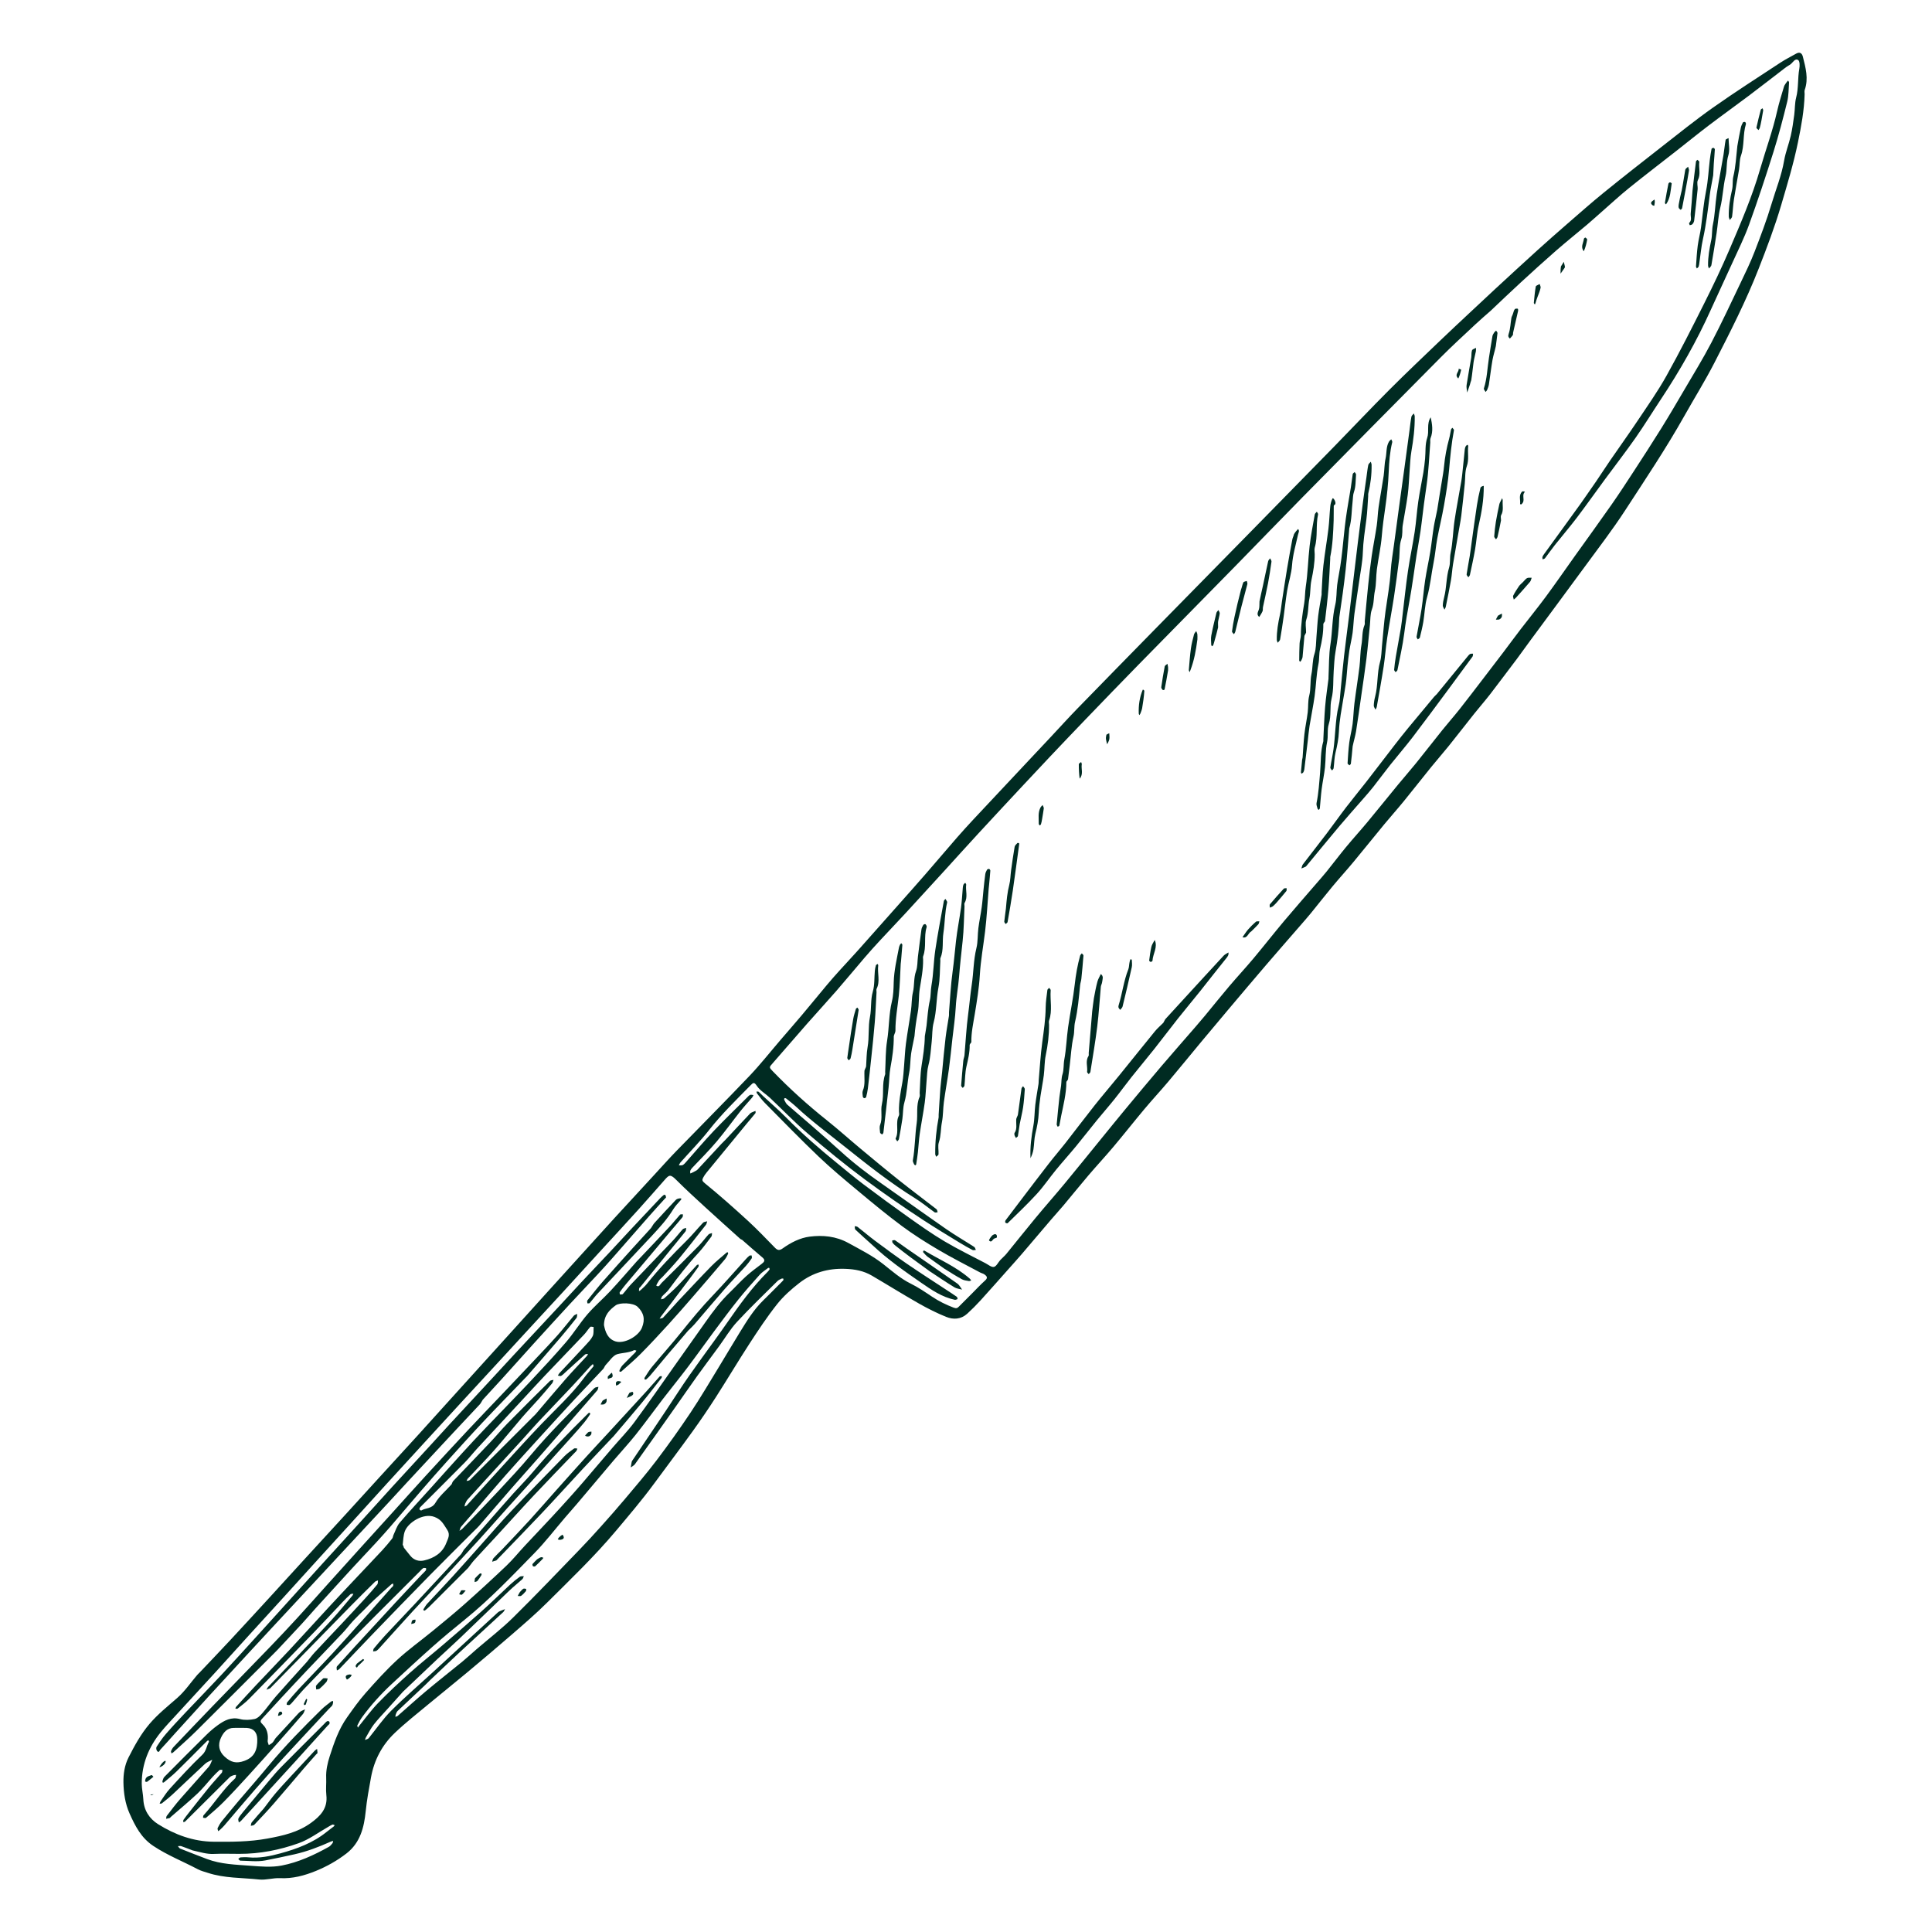 <svg xmlns="http://www.w3.org/2000/svg" xmlns:xlink="http://www.w3.org/1999/xlink" width="1400" zoomAndPan="magnify" viewBox="0 0 1050 1050" height="1400" preserveAspectRatio="xMidYMid meet" version="1.0"><path fill="#002b22" d="M 824.438 358.047 C 819.453 364.594 814.758 370.945 809.934 377.203 C 807.172 380.785 804.168 384.18 801.348 387.719 C 796.672 393.578 792.102 399.523 787.402 405.367 C 784.277 409.258 780.961 412.996 777.82 416.875 C 772.805 423.062 767.91 429.344 762.879 435.516 C 759.426 439.746 755.777 443.809 752.301 448.02 C 746.734 454.758 741.285 461.594 735.703 468.316 C 731.918 472.875 727.926 477.262 724.137 481.816 C 720.195 486.559 716.406 491.43 712.512 496.207 C 710.688 498.445 708.773 500.605 706.883 502.785 C 700.703 509.914 694.477 517.004 688.336 524.168 C 681.332 532.34 674.395 540.57 667.453 548.793 C 662.57 554.57 657.707 560.367 652.871 566.188 C 646.887 573.387 640.984 580.656 634.953 587.816 C 630.734 592.824 626.27 597.629 622.062 602.645 C 616.352 609.461 610.848 616.457 605.121 623.262 C 600.703 628.512 596.023 633.539 591.57 638.758 C 586.965 644.16 582.52 649.695 577.957 655.137 C 575.805 657.707 573.52 660.164 571.344 662.715 C 566.023 668.941 560.75 675.207 555.422 681.426 C 553.039 684.207 550.574 686.922 548.141 689.66 C 543.059 695.367 538.02 701.113 532.875 706.762 C 530.582 709.281 528.156 711.695 525.641 713.992 C 522.266 717.062 518.125 717.27 514.223 715.691 C 509.141 713.637 504.191 711.156 499.422 708.445 C 490.801 703.543 482.387 698.281 473.824 693.27 C 469.391 690.676 464.582 689.766 459.375 689.582 C 450.047 689.246 441.68 691.648 434.418 697.277 C 430.043 700.672 425.777 704.457 422.355 708.773 C 416.949 715.586 412.121 722.883 407.371 730.184 C 401.145 739.75 395.324 749.578 389.156 759.18 C 385.098 765.504 380.867 771.73 376.477 777.828 C 369.52 787.484 362.355 796.984 355.301 806.566 C 348.863 815.312 341.816 823.555 334.84 831.875 C 323.168 845.789 310.082 858.305 297.25 871.07 C 291.176 877.113 284.645 882.707 278.168 888.332 C 270.047 895.391 261.809 902.32 253.551 909.219 C 246.723 914.922 239.762 920.461 232.918 926.148 C 226.742 931.285 220.398 936.258 214.586 941.781 C 207.699 948.324 203.387 956.449 201.645 965.914 C 200.512 972.066 199.383 978.18 198.75 984.43 C 197.871 993.082 195.812 1001.48 188.348 1007.27 C 183.234 1011.234 177.609 1014.395 171.676 1016.812 C 165.488 1019.328 159.062 1021.09 152.168 1020.738 C 148.418 1020.547 144.555 1021.867 140.855 1021.469 C 131.508 1020.465 121.957 1020.828 112.871 1017.832 C 111.086 1017.242 109.215 1016.797 107.57 1015.926 C 99.496 1011.652 90.965 1008.32 83.285 1003.199 C 76.691 998.805 73.449 992.375 70.41 985.578 C 68.016 980.219 67.191 974.402 67.086 968.773 C 67.004 964.289 67.672 959.418 69.844 955.16 C 73.117 948.738 76.516 942.48 81.285 936.871 C 85.859 931.5 91.246 927.266 96.453 922.68 C 100.508 919.105 103.621 914.473 107.168 910.32 C 107.57 909.848 108.055 909.441 108.484 908.988 C 114.012 903.156 119.574 897.355 125.047 891.473 C 132.379 883.594 139.652 875.66 146.926 867.73 C 153.465 860.605 159.957 853.441 166.488 846.309 C 173.438 838.715 180.414 831.145 187.359 823.551 C 193.781 816.527 200.172 809.48 206.586 802.457 C 213.32 795.086 220.078 787.742 226.797 780.359 C 232.676 773.898 238.512 767.402 244.367 760.922 C 250.332 754.332 256.297 747.742 262.262 741.152 C 268.23 734.562 274.195 727.973 280.16 721.379 C 286.016 714.902 291.863 708.414 297.727 701.941 C 303.797 695.234 309.875 688.539 315.953 681.836 C 322.027 675.137 328.082 668.414 334.188 661.738 C 341.453 653.801 348.758 645.898 356.055 637.988 C 359.914 633.801 363.703 629.547 367.668 625.465 C 380.883 611.855 394.289 598.43 407.367 584.688 C 413.328 578.426 418.688 571.594 424.328 565.027 C 428.188 560.531 432.098 556.078 435.914 551.543 C 440.488 546.113 444.961 540.602 449.523 535.16 C 451.676 532.59 453.902 530.082 456.148 527.594 C 459.547 523.832 463.031 520.148 466.406 516.367 C 473.836 508.051 481.223 499.699 488.617 491.355 C 493.375 485.988 498.156 480.637 502.859 475.223 C 508.645 468.574 514.332 461.844 520.113 455.195 C 523.031 451.844 526.035 448.566 529.059 445.309 C 533.781 440.219 538.551 435.176 543.301 430.113 C 552.805 419.984 562.305 409.863 571.805 399.734 C 576.34 394.898 580.785 389.977 585.406 385.223 C 599.395 370.84 613.438 356.512 627.484 342.184 C 644.594 324.734 661.734 307.316 678.852 289.871 C 694.215 274.215 709.582 258.559 724.91 242.863 C 735 232.535 744.91 222.023 755.113 211.809 C 764.211 202.695 773.578 193.852 782.867 184.938 C 788.102 179.914 793.422 174.98 798.715 170.016 C 803.434 165.59 808.152 161.152 812.91 156.766 C 820.477 149.785 828.043 142.801 835.672 135.891 C 840.988 131.078 846.379 126.34 851.793 121.637 C 858.328 115.965 864.809 110.215 871.527 104.762 C 881.895 96.348 892.402 88.102 902.93 79.887 C 912.238 72.629 921.438 65.203 931.078 58.406 C 942.973 50.02 955.254 42.168 967.418 34.164 C 970.211 32.328 973.207 30.809 976.125 29.172 C 978.066 28.082 979.316 28.797 979.824 30.828 C 981.309 36.777 983.012 42.719 980.816 48.895 C 980.57 49.586 980.793 50.441 980.77 51.219 C 980.539 60.066 978.926 68.684 977.148 77.344 C 974.773 88.949 971.348 100.203 968.016 111.535 C 964.574 123.234 960.27 134.586 955.848 145.887 C 948.945 163.531 940.344 180.43 931.688 197.27 C 926.629 207.102 920.766 216.52 915.348 226.152 C 905.426 243.785 894.18 260.543 883.176 277.461 C 876.309 288.016 868.586 298.016 861.145 308.191 C 851.484 321.395 841.707 334.512 832 347.68 C 829.527 351.035 827.113 354.434 824.438 358.047 M 810.141 168.898 C 807.383 171.344 804.566 173.723 801.883 176.246 C 795.566 182.172 789.16 188.012 783.062 194.156 C 757.918 219.484 732.852 244.887 707.809 270.316 C 695.922 282.387 684.184 294.602 672.324 306.699 C 654.453 324.934 636.512 343.102 618.648 361.348 C 609.094 371.105 599.617 380.945 590.141 390.785 C 583.699 397.473 577.305 404.203 570.918 410.945 C 566.141 415.984 561.398 421.055 556.664 426.133 C 548.367 435.031 540.059 443.926 531.812 452.871 C 525.469 459.75 519.215 466.715 512.906 473.629 C 506.18 481 499.453 488.379 492.684 495.715 C 487.977 500.816 483.168 505.828 478.449 510.918 C 475.641 513.949 472.859 517.012 470.168 520.145 C 464.934 526.238 459.832 532.449 454.559 538.512 C 449.336 544.508 443.93 550.348 438.68 556.32 C 432.445 563.402 426.328 570.59 420.09 577.664 C 417.945 580.094 417.848 580 420.043 582.266 C 429.227 591.758 439.004 600.582 449.344 608.816 C 455.621 613.82 461.594 619.207 467.77 624.348 C 474.723 630.141 481.684 635.934 488.766 641.57 C 495.43 646.875 502.266 651.965 508.984 657.203 C 509.375 657.508 509.398 658.277 509.594 658.828 C 509.039 658.855 508.32 659.125 507.961 658.871 C 504.441 656.395 501.125 653.594 497.473 651.328 C 483.781 642.84 471.211 632.855 458.648 622.828 C 449.922 615.863 440.957 609.207 432.77 601.586 C 431.004 599.941 429.074 598.465 427.191 596.949 C 426.996 596.793 426.453 596.77 426.324 596.914 C 426.16 597.098 426.121 597.582 426.25 597.816 C 426.75 598.711 427.172 599.742 427.914 600.395 C 432.238 604.211 436.676 607.906 441.023 611.699 C 446.426 616.418 451.836 621.133 457.145 625.957 C 464.043 632.23 471.418 637.875 479.062 643.199 C 490.844 651.406 502.477 659.824 514.273 668 C 519.207 671.418 524.422 674.422 529.465 677.68 C 529.922 677.977 530.074 678.754 530.367 679.305 C 529.754 679.332 529.02 679.594 528.547 679.348 C 526.227 678.133 523.941 676.848 521.711 675.48 C 515.102 671.422 508.445 667.438 501.957 663.199 C 491.184 656.156 480.617 648.832 470.254 641.16 C 459.371 633.102 448.93 624.539 438.668 615.758 C 431.625 609.73 425.191 602.988 418.434 596.621 C 416.105 594.434 413.094 592.766 411.371 590.203 C 409.887 587.992 409.414 588.312 407.934 589.816 C 400.164 597.719 392.215 605.422 385.34 614.191 C 380.539 620.316 375.023 625.879 369.852 631.715 C 369.445 632.172 369.242 632.809 368.945 633.359 C 369.68 633.309 370.539 633.477 371.121 633.148 C 371.906 632.703 372.512 631.906 373.133 631.207 C 378.004 625.73 382.715 620.105 387.758 614.793 C 393.676 608.562 399.871 602.602 405.957 596.531 C 406.496 595.992 407.023 595.359 407.688 595.059 C 408.176 594.84 408.879 595.102 409.484 595.145 C 409.262 595.59 409.117 596.098 408.805 596.461 C 406.73 598.895 404.523 601.219 402.539 603.723 C 398.168 609.23 394.074 614.969 389.543 620.34 C 385.477 625.164 381 629.645 376.652 634.23 C 375.672 635.266 374.691 636.188 375.238 637.777 C 376.324 637.242 377.457 636.781 378.477 636.141 C 379.125 635.738 379.617 635.082 380.148 634.512 C 384.133 630.227 388.102 625.93 392.09 621.648 C 392.832 620.848 393.652 620.117 394.402 619.32 C 398.828 614.594 403.227 609.844 407.688 605.148 C 408.156 604.652 408.945 604.453 409.598 604.137 C 409.914 603.984 410.258 603.879 410.59 603.75 C 410.586 604.176 410.762 604.738 410.555 604.996 C 408.949 607.008 407.25 608.945 405.613 610.934 C 398.426 619.668 391.242 628.41 384.078 637.168 C 383.336 638.078 382.633 639.059 382.105 640.102 C 381.473 641.359 381.629 641.898 383.109 643.102 C 391.148 649.645 398.91 656.539 406.551 663.547 C 411.613 668.188 416.336 673.203 421.16 678.102 C 422.562 679.527 423.566 679.773 425.426 678.441 C 429.812 675.301 434.82 672.742 440.055 672.082 C 447.18 671.18 454.305 671.828 461.035 675.523 C 467.594 679.133 474.211 682.418 480.172 687.133 C 484.879 690.852 489.449 694.91 494.98 697.633 C 499.027 699.625 502.805 702.211 506.57 704.73 C 510.223 707.176 514.074 709.07 518.195 710.645 C 519.805 711.258 520.301 710.949 521.188 710.059 C 523.586 707.637 526.004 705.23 528.418 702.82 C 530.738 700.5 532.965 698.074 535.41 695.895 C 537.055 694.434 536.266 693.516 535.043 692.629 C 534.359 692.133 533.441 691.973 532.684 691.566 C 525.141 687.516 517.477 683.668 510.109 679.32 C 503.285 675.301 496.547 671.055 490.188 666.34 C 481.98 660.254 474.102 653.711 466.246 647.164 C 459 641.125 451.727 635.078 444.906 628.574 C 434.957 619.09 425.383 609.211 415.703 599.445 C 414.113 597.848 412.793 595.98 411.387 594.211 C 411.195 593.965 411.207 593.559 411.125 593.227 C 411.547 593.273 412.098 593.172 412.371 593.398 C 413.207 594.094 413.918 594.941 414.719 595.684 C 418.891 599.562 423.23 603.266 427.219 607.32 C 435.938 616.184 445.297 624.312 454.926 632.145 C 459.711 636.035 464.434 640.012 469.359 643.719 C 477.43 649.793 485.574 655.777 493.816 661.613 C 500.184 666.121 506.578 670.641 513.277 674.617 C 520.504 678.906 528.09 682.578 535.531 686.496 C 537.066 687.301 538.836 688.828 540.168 688.535 C 541.535 688.23 542.469 686.074 543.652 684.789 C 544.711 683.641 545.957 682.656 546.941 681.453 C 552.281 674.93 557.504 668.309 562.883 661.82 C 568.109 655.516 573.539 649.379 578.762 643.07 C 585.676 634.715 592.473 626.258 599.328 617.848 C 603.52 612.707 607.691 607.551 611.926 602.445 C 618.309 594.766 624.684 587.082 631.16 579.48 C 637.277 572.297 643.523 565.223 649.699 558.09 C 651.488 556.027 653.266 553.953 655.004 551.848 C 659.324 546.613 663.562 541.309 667.953 536.129 C 672.289 531.016 676.859 526.102 681.168 520.965 C 686.785 514.266 692.164 507.371 697.781 500.676 C 703.547 493.809 709.477 487.074 715.328 480.281 C 717.211 478.094 719.141 475.945 720.953 473.699 C 724.527 469.258 727.961 464.703 731.59 460.309 C 735.363 455.738 739.367 451.359 743.152 446.801 C 748.738 440.078 754.195 433.25 759.75 426.5 C 763.02 422.523 766.434 418.668 769.668 414.664 C 774.48 408.711 779.152 402.648 783.949 396.684 C 786.977 392.914 790.199 389.297 793.199 385.504 C 797.469 380.109 801.621 374.625 805.809 369.172 C 809.449 364.434 813.09 359.695 816.699 354.934 C 819.941 350.656 823.102 346.324 826.371 342.066 C 830.926 336.129 835.668 330.332 840.113 324.312 C 845.48 317.047 850.613 309.605 855.859 302.25 C 862.488 292.965 869.203 283.738 875.742 274.387 C 879.961 268.359 883.98 262.195 887.992 256.031 C 893.031 248.285 898.059 240.535 902.934 232.684 C 907.242 225.746 911.375 218.695 915.504 211.648 C 920.43 203.23 925.562 194.91 930.07 186.27 C 935.691 175.508 940.82 164.484 946.062 153.527 C 948.684 148.059 951.34 142.582 953.523 136.934 C 956.859 128.312 960.164 119.641 962.801 110.789 C 965.121 102.996 968.242 95.434 969.621 87.332 C 970.398 82.77 972.184 78.387 973.223 73.855 C 974.086 70.105 974.602 66.27 975.125 62.453 C 975.555 59.316 975.383 56.051 976.172 53.023 C 977.523 47.855 976.941 42.543 977.891 37.359 C 978.172 35.816 978.172 33.25 977.293 32.668 C 975.566 31.523 974.512 33.836 973.23 34.844 C 972.43 35.477 971.469 35.906 970.656 36.527 C 963.887 41.703 957.18 46.953 950.371 52.078 C 943.242 57.449 935.973 62.629 928.867 68.023 C 922.895 72.559 917.078 77.293 911.176 81.922 C 902.57 88.668 893.871 95.305 885.363 102.176 C 880.273 106.289 875.465 110.754 870.535 115.07 C 867.895 117.379 865.309 119.754 862.629 122.02 C 856.969 126.801 851.18 131.434 845.594 136.305 C 839.133 141.941 832.793 147.727 826.477 153.527 C 821.133 158.434 815.895 163.457 810.141 168.898 M 402.312 673.293 C 395.941 667.547 389.535 661.84 383.211 656.039 C 377.98 651.242 372.734 646.449 367.719 641.43 C 364.273 637.98 363.691 638.453 361.164 641.312 C 356.414 646.688 351.711 652.109 346.898 657.43 C 340.098 664.949 333.207 672.387 326.363 679.867 C 319.73 687.113 313.121 694.387 306.473 701.621 C 299.086 709.664 291.672 717.68 284.27 725.707 C 280.73 729.551 277.203 733.406 273.664 737.25 C 266.266 745.281 258.852 753.297 251.461 761.336 C 244.492 768.91 237.535 776.5 230.578 784.09 C 223.836 791.449 217.086 798.805 210.363 806.184 C 204.27 812.871 198.215 819.59 192.129 826.281 C 185.73 833.324 179.309 840.344 172.91 847.383 C 166.824 854.078 160.766 860.793 154.676 867.484 C 148.168 874.637 141.633 881.766 135.125 888.918 C 129.148 895.496 123.215 902.121 117.219 908.684 C 110.066 916.516 102.855 924.293 95.688 932.113 C 92.895 935.16 90.027 938.152 87.422 941.352 C 80.801 949.492 77.027 958.77 77.035 969.363 C 77.039 972.203 77.77 975.035 77.895 977.883 C 78.156 983.84 81.207 988.445 85.875 991.375 C 95.035 997.125 105.074 1000.836 116.098 1000.938 C 125.875 1001.027 135.609 1001.004 145.34 999.215 C 153.793 997.66 161.926 995.844 169.035 990.68 C 174.23 986.906 178.195 982.723 177.363 975.602 C 177.004 972.516 177.414 969.352 177.277 966.234 C 177.102 962.125 177.996 958.188 179.23 954.371 C 181.594 947.062 184.09 939.758 188.582 933.414 C 191.77 928.91 194.961 924.367 198.602 920.242 C 204.121 913.984 209.742 907.758 215.859 902.105 C 221.926 896.504 228.699 891.676 235.094 886.426 C 240.945 881.625 246.816 876.848 252.473 871.824 C 260.172 864.992 267.766 858.031 275.215 850.934 C 278.766 847.551 281.855 843.695 285.207 840.102 C 290.152 834.793 295.164 829.547 300.109 824.234 C 303.348 820.754 306.539 817.223 309.723 813.688 C 312.066 811.082 314.398 808.453 316.68 805.789 C 322.113 799.457 327.5 793.082 332.93 786.746 C 336.887 782.125 341.191 777.766 344.797 772.891 C 352.625 762.293 360.105 751.441 367.727 740.691 C 373.035 733.203 378.34 725.715 383.633 718.219 C 387.562 712.66 391.625 707.219 396.551 702.473 C 399.57 699.562 402.383 696.434 405.488 693.625 C 408.152 691.215 411.074 689.082 413.938 686.902 C 415.41 685.781 416.121 684.871 414.289 683.348 C 410.547 680.23 406.926 676.961 403.242 673.77 C 403.152 673.691 402.938 673.762 402.312 673.293 M 219.023 919.395 C 216.266 922.465 213.504 925.531 210.75 928.609 C 208.203 931.457 205.52 934.199 203.176 937.207 C 201.484 939.383 200.242 941.91 198.832 944.297 C 198.598 944.688 198.52 945.172 198.367 945.613 C 198.902 945.414 199.453 945.254 199.961 945 C 200.227 944.867 200.434 944.59 200.629 944.348 C 204.609 939.438 208.207 934.145 212.648 929.695 C 219.801 922.523 227.52 915.918 234.984 909.059 C 242.91 901.777 250.816 894.477 258.734 887.188 C 262.691 883.539 266.637 879.879 270.625 876.27 C 271.145 875.801 271.883 875.559 272.543 875.262 C 273.172 874.984 273.828 874.77 274.473 874.527 C 274.145 875.078 273.926 875.746 273.473 876.164 C 265.688 883.371 257.852 890.52 250.078 897.734 C 244.531 902.883 239.059 908.105 233.559 913.305 C 232.766 914.055 232.027 914.871 231.234 915.617 C 226.176 920.375 221.098 925.109 216.07 929.895 C 215.574 930.367 215.34 931.141 215.07 931.812 C 214.918 932.195 214.945 932.652 214.891 933.074 C 215.332 932.887 215.859 932.801 216.203 932.504 C 221.375 927.992 226.441 923.355 231.699 918.953 C 238.164 913.543 244.809 908.352 251.328 903.008 C 253.918 900.883 256.367 898.586 258.906 896.395 C 265.582 890.641 272.613 885.254 278.879 879.086 C 291.168 866.98 303.059 854.477 315.062 842.082 C 319.02 837.992 322.863 833.785 326.66 829.547 C 331.031 824.668 335.371 819.758 339.582 814.742 C 345.402 807.812 351.316 800.938 356.777 793.73 C 363.211 785.23 369.418 776.543 375.332 767.672 C 380.844 759.406 385.863 750.809 391.055 742.328 C 394.711 736.352 398.238 730.297 401.922 724.336 C 405.754 718.125 409.535 711.867 414.824 706.707 C 417.602 704 420.316 701.227 423.059 698.484 C 423.941 697.602 424.852 696.738 425.691 695.816 C 425.848 695.641 425.738 695.219 425.75 694.914 C 425.434 694.898 425.059 694.77 424.809 694.891 C 424.027 695.277 423.156 695.621 422.555 696.219 C 415.16 703.574 407.598 710.785 400.523 718.445 C 396.824 722.449 394.012 727.273 390.773 731.703 C 386.824 737.102 382.789 742.445 378.891 747.879 C 374.84 753.523 370.918 759.262 366.91 764.941 C 359.66 775.219 352.402 785.496 345.094 795.734 C 344.551 796.492 343.559 796.93 342.777 797.512 C 342.934 796.613 343.082 795.711 343.254 794.816 C 343.309 794.531 343.355 794.219 343.512 793.988 C 351.785 781.633 360.211 769.379 368.32 756.914 C 376.883 743.746 386.527 731.355 395.465 718.465 C 402.078 708.922 408.84 699.566 417.07 691.34 C 417.496 690.914 417.91 690.453 418.223 689.941 C 418.34 689.75 418.203 689.348 418.074 689.094 C 418.031 689.012 417.594 689.008 417.449 689.117 C 415.906 690.312 414.184 691.355 412.895 692.785 C 408.926 697.184 404.992 701.629 401.289 706.25 C 396.812 711.84 392.543 717.598 388.262 723.344 C 383.379 729.898 378.656 736.57 373.727 743.09 C 369.301 748.949 364.648 754.633 360.172 760.453 C 355.262 766.84 350.555 773.383 345.543 779.684 C 341.758 784.441 337.594 788.891 333.656 793.527 C 326.891 801.496 320.18 809.508 313.426 817.484 C 311.359 819.922 309.219 822.297 307.137 824.727 C 301.605 831.18 296.422 837.973 290.492 844.039 C 278.273 856.531 266.211 869.215 252.578 880.25 C 246.695 885.008 240.859 889.832 235.195 894.844 C 227.723 901.461 220.406 908.254 213.086 915.043 C 207.121 920.574 201.676 926.598 196.859 933.16 C 195.828 934.562 195.023 936.141 194.219 937.688 C 194.066 937.977 194.398 938.516 194.508 938.941 C 194.711 938.652 194.898 938.348 195.121 938.074 C 198.559 933.875 201.734 929.418 205.504 925.539 C 211.102 919.777 216.996 914.297 222.984 908.945 C 228.625 903.902 234.59 899.23 240.336 894.312 C 247.504 888.176 254.664 882.027 261.695 875.738 C 266.984 871.008 272.043 866.016 277.254 861.195 C 278.91 859.664 280.684 858.238 282.516 856.918 C 283.043 856.539 283.957 856.703 284.691 856.617 C 284.426 857.172 284.293 857.871 283.871 858.25 C 281.508 860.402 278.984 862.383 276.676 864.59 C 267.93 872.945 259.266 881.391 250.523 889.75 C 246.297 893.793 241.93 897.691 237.672 901.699 C 231.59 907.418 225.551 913.18 219.023 919.395 M 104.645 1005.648 C 102.625 1004.875 100.617 1004.059 98.57 1003.363 C 98 1003.168 97.312 1003.34 96.676 1003.344 C 97.094 1003.801 97.422 1004.469 97.941 1004.676 C 102.762 1006.609 107.605 1008.488 112.461 1010.328 C 120.105 1013.23 128.215 1013.383 136.203 1014.004 C 141.789 1014.434 147.598 1014.934 153.02 1013.898 C 162.125 1012.156 170.613 1008.242 178.73 1003.707 C 179.516 1003.27 180.121 1002.453 180.711 1001.73 C 180.957 1001.426 180.941 1000.906 181.047 1000.484 C 180.605 1000.617 180.141 1000.707 179.723 1000.895 C 173.355 1003.738 166.957 1006.227 160.043 1007.773 C 154.785 1008.949 149.457 1010.082 144.176 1011.102 C 139.812 1011.941 135.156 1011.297 130.629 1011.23 C 130.246 1011.223 129.871 1010.602 129.492 1010.262 C 129.918 1009.977 130.328 1009.473 130.777 1009.438 C 132.172 1009.328 133.598 1009.277 134.988 1009.418 C 140.957 1010.023 146.895 1008.77 152.406 1007.262 C 161.297 1004.824 170.125 1001.582 177.52 995.602 C 178.793 994.57 180.133 993.617 181.426 992.605 C 181.625 992.449 181.738 992.172 181.891 991.953 C 181.473 991.832 180.977 991.504 180.652 991.625 C 179.848 991.934 179.121 992.445 178.359 992.871 C 173.051 995.883 168.027 999.695 162.363 1001.723 C 152.02 1005.426 141.207 1007.562 130.098 1007.527 C 125.414 1007.512 120.727 1007.375 116.051 1007.57 C 112.371 1007.727 109.008 1006.633 104.645 1005.648 Z M 104.645 1005.648 " fill-opacity="1" fill-rule="nonzero"/><path fill="#002b22" d="M 867.566 261.48 C 870.23 257.566 872.605 253.848 875.102 250.215 C 880.031 243.031 885.133 235.961 889.969 228.715 C 895.348 220.664 900.957 212.719 905.668 204.281 C 912.934 191.262 919.664 177.93 926.348 164.594 C 931.137 155.039 935.75 145.379 939.953 135.559 C 946.09 121.219 952.262 106.883 956.613 91.848 C 959.637 81.391 963.406 71.156 965.809 60.508 C 966.832 55.977 968.227 51.523 969.559 47.07 C 969.844 46.121 970.594 45.312 971.16 44.457 C 971.328 44.203 971.594 44.012 971.812 43.789 C 971.988 44.152 972.336 44.527 972.309 44.871 C 972.039 48.34 972.137 51.906 971.316 55.242 C 969.055 64.418 966.668 73.582 963.832 82.594 C 959.672 95.84 955.305 109.035 950.582 122.09 C 947.988 129.266 944.539 136.141 941.383 143.109 C 937.574 151.531 933.605 159.879 929.816 168.309 C 922.156 185.336 912.961 201.492 902.645 217.035 C 898.02 224.012 893.648 231.164 888.848 238.016 C 883.473 245.688 877.719 253.094 872.164 260.641 C 867.059 267.578 862.09 274.617 856.887 281.48 C 853.066 286.512 848.934 291.305 845.004 296.254 C 843.156 298.582 841.477 301.047 839.664 303.398 C 839.406 303.734 838.805 303.805 838.363 303.996 C 838.332 303.543 838.172 303.047 838.301 302.641 C 838.473 302.102 838.832 301.602 839.172 301.133 C 845.789 292 852.449 282.898 859.031 273.738 C 861.875 269.785 864.57 265.727 867.566 261.48 Z M 867.566 261.48 " fill-opacity="1" fill-rule="nonzero"/><path fill="#002b22" d="M 632.242 555.867 C 632.809 554.988 633.023 554.234 633.492 553.715 C 636.992 549.836 640.547 546.004 644.078 542.156 C 651.039 534.57 657.984 526.969 664.984 519.422 C 665.688 518.664 666.73 518.223 667.613 517.637 C 667.883 518.984 667.223 519.84 666.379 520.875 C 661.645 526.688 657.082 532.645 652.402 538.504 C 648.359 543.562 644.188 548.52 640.16 553.598 C 635.793 559.109 631.578 564.742 627.207 570.254 C 623.184 575.328 619.004 580.281 614.973 585.352 C 611.809 589.328 608.836 593.453 605.66 597.418 C 602.539 601.316 599.23 605.059 596.074 608.93 C 592.277 613.586 588.605 618.352 584.781 622.988 C 581.207 627.32 577.438 631.488 573.875 635.832 C 570.359 640.121 567.246 644.762 563.508 648.844 C 558.453 654.371 552.98 659.516 547.637 664.777 C 547.465 664.949 546.613 664.746 546.398 664.465 C 546.203 664.215 546.285 663.504 546.516 663.199 C 549.465 659.25 552.453 655.336 555.441 651.418 C 560.336 645.008 565.195 638.57 570.148 632.203 C 573.012 628.516 576.086 624.992 578.961 621.312 C 584.309 614.48 589.516 607.539 594.906 600.742 C 599.223 595.301 603.758 590.039 608.137 584.648 C 614.684 576.59 621.152 568.469 627.723 560.43 C 629 558.863 630.574 557.535 632.242 555.867 Z M 632.242 555.867 " fill-opacity="1" fill-rule="nonzero"/><path fill="#002b22" d="M 735.137 405.625 C 734.824 409.086 734.535 412.082 734.168 415.07 C 734.133 415.387 733.656 415.648 733.387 415.938 C 733.031 415.574 732.355 415.191 732.375 414.852 C 732.609 411.074 732.816 407.285 733.305 403.531 C 733.738 400.176 734.664 396.883 735.098 393.523 C 735.586 389.773 735.633 385.965 736.105 382.211 C 736.941 375.559 738.035 368.941 738.859 362.289 C 739.34 358.379 739.215 354.379 739.914 350.52 C 740.574 346.871 740.133 343.055 741.645 339.543 C 741.871 339.016 741.652 338.312 741.707 337.695 C 742.324 331.082 742.902 324.465 743.594 317.863 C 744.137 312.648 744.723 307.434 745.48 302.246 C 746.293 296.684 747.41 291.164 748.234 285.602 C 748.719 282.32 748.754 278.977 749.23 275.695 C 750.062 269.977 751.145 264.297 751.988 258.582 C 752.449 255.453 752.352 252.223 753.035 249.156 C 753.703 246.141 753.242 242.891 754.844 240.086 C 755.141 239.566 755.684 239.188 756.109 238.742 C 756.309 239.262 756.77 239.848 756.66 240.293 C 755.355 245.582 754.969 250.945 754.742 256.383 C 754.473 262.855 753.812 269.332 752.879 275.742 C 752.117 280.941 751.398 286.113 750.973 291.363 C 750.484 297.414 749.098 303.387 748.301 309.418 C 747.789 313.32 748.027 317.355 747.211 321.18 C 746.496 324.508 746.797 327.93 745.582 331.246 C 744.625 333.848 744.812 336.875 744.516 339.711 C 743.883 345.855 743.363 352.012 742.613 358.137 C 741.793 364.789 740.773 371.418 739.824 378.055 C 738.898 384.539 738.02 391.031 736.98 397.496 C 736.562 400.082 735.762 402.605 735.137 405.625 Z M 735.137 405.625 " fill-opacity="1" fill-rule="nonzero"/><path fill="#002b22" d="M 780.844 377.266 C 786.598 370.258 792.117 363.488 797.648 356.723 C 798.039 356.242 798.457 355.711 798.984 355.43 C 799.418 355.199 800.031 355.309 800.566 355.266 C 800.477 355.801 800.562 356.457 800.281 356.848 C 795.898 362.852 791.484 368.832 787.055 374.801 C 780.66 383.402 774.324 392.043 767.816 400.555 C 763.887 405.695 759.633 410.59 755.602 415.656 C 752.441 419.633 749.441 423.73 746.301 427.723 C 744.613 429.863 742.801 431.906 741.012 433.965 C 736.715 438.91 732.328 443.773 728.113 448.777 C 722.082 455.934 716.172 463.191 710.203 470.398 C 710.008 470.641 709.805 470.922 709.539 471.051 C 708.805 471.402 708.035 471.684 707.281 471.992 C 707.543 471.238 707.633 470.352 708.094 469.75 C 712.355 464.16 716.723 458.648 720.973 453.051 C 724.566 448.316 727.988 443.445 731.602 438.727 C 735.164 434.082 738.914 429.582 742.504 424.961 C 747.734 418.238 752.879 411.453 758.09 404.719 C 760.48 401.633 762.902 398.57 765.379 395.559 C 769.988 389.957 774.645 384.398 779.289 378.828 C 779.688 378.352 780.168 377.941 780.844 377.266 Z M 780.844 377.266 " fill-opacity="1" fill-rule="nonzero"/><path fill="#002b22" d="M 727.871 335.543 C 727.68 341.992 726.902 348.113 725.816 354.227 C 725.211 357.641 725.086 361.141 724.84 364.609 C 724.477 369.633 724.879 374.832 723.691 379.641 C 722.555 384.254 723.656 388.91 722.172 393.492 C 721.18 396.547 721.965 400.031 721.234 403.398 C 720.277 407.816 720.586 412.492 720.098 417.031 C 719.668 421.012 718.801 424.945 718.289 428.918 C 717.848 432.363 717.652 435.844 717.301 439.305 C 717.273 439.609 716.918 439.883 716.711 440.172 C 716.492 439.949 716.141 439.762 716.074 439.5 C 715.816 438.504 715.312 437.418 715.504 436.484 C 716.633 431.012 716.969 425.473 717.441 419.922 C 717.93 414.238 717.586 408.445 719.191 402.875 C 719.273 402.586 719.188 402.25 719.203 401.938 C 719.512 395.977 719.688 390 720.18 384.051 C 720.602 378.98 721.391 373.941 722.008 368.891 C 722.047 368.582 722 368.266 722.016 367.953 C 722.324 361.988 722.156 355.949 723.074 350.082 C 724.184 342.98 723.965 335.75 725.672 328.707 C 726.516 325.215 726.277 321.477 726.734 317.875 C 727.16 314.5 727.895 311.164 728.41 307.801 C 728.84 304.992 729.191 302.172 729.504 299.348 C 730.156 293.516 730.637 287.664 731.426 281.852 C 732.199 276.125 733.285 270.441 734.191 264.73 C 734.566 262.371 734.781 259.984 735.18 257.629 C 735.25 257.227 735.863 256.914 736.223 256.559 C 736.488 257.012 737.008 257.484 736.973 257.914 C 736.73 261.066 736.883 264.391 735.863 267.293 C 735.262 268.996 735.348 270.531 735.152 272.137 C 734.527 277.191 734.727 282.348 733.27 287.297 C 733.227 287.441 733.273 287.609 733.262 287.766 C 732.641 295.004 732.148 302.258 731.355 309.48 C 730.406 318.105 729.199 326.703 727.871 335.543 Z M 727.871 335.543 " fill-opacity="1" fill-rule="nonzero"/><path fill="#002b22" d="M 502.629 563.133 C 502.941 560.918 503.348 559.188 503.551 557.43 C 504.078 552.84 504.309 548.227 505.355 543.676 C 505.953 541.086 505.734 538.348 506.219 535.629 C 507.348 529.27 507.371 522.719 508.316 516.316 C 509.633 507.406 511.371 498.559 512.969 489.695 C 513.047 489.273 513.531 488.926 513.824 488.543 C 514.156 489.184 514.887 489.926 514.758 490.457 C 513.438 495.906 513.574 501.531 512.727 506.984 C 512.012 511.57 512.984 516.348 511.09 520.762 C 510.922 521.156 511.094 521.691 511.062 522.156 C 510.758 527.02 510.926 531.98 510.012 536.727 C 508.793 543.027 509.082 549.484 507.418 555.742 C 506.539 559.051 506.754 562.641 506.363 566.094 C 505.879 570.375 505.715 574.688 504.582 578.914 C 503.855 581.637 503.836 584.559 503.578 587.402 C 503.223 591.324 503.117 595.277 502.59 599.176 C 501.812 604.898 500.676 610.566 499.848 616.281 C 499.371 619.559 499.23 622.887 498.867 626.184 C 498.621 628.402 498.266 630.609 497.922 632.816 C 497.891 633.023 497.477 633.367 497.41 633.332 C 497.145 633.191 496.859 632.961 496.746 632.695 C 496.473 632.027 496 631.273 496.113 630.645 C 497.324 623.93 497.238 617.062 498.207 610.383 C 498.898 605.641 497.75 600.695 499.777 596.125 C 500.066 595.473 499.777 594.578 499.824 593.801 C 500.125 588.938 500.105 584.02 500.848 579.223 C 501.648 574.027 502.527 568.867 502.629 563.133 Z M 502.629 563.133 " fill-opacity="1" fill-rule="nonzero"/><path fill="#002b22" d="M 760.453 303.434 C 759.516 310.699 758.66 317.512 757.617 324.289 C 756.465 331.754 755.051 339.18 753.922 346.645 C 753.137 351.828 752.777 357.078 751.98 362.262 C 750.859 369.57 749.523 376.852 748.246 384.141 C 748.148 384.68 747.785 385.172 747.547 385.688 C 747.215 384.934 746.59 384.168 746.617 383.426 C 746.68 381.809 746.938 380.164 747.352 378.594 C 748.988 372.363 748.297 365.82 750.062 359.582 C 750.828 356.871 750.785 353.926 751.074 351.086 C 751.711 344.785 752.137 338.457 753.004 332.188 C 754.008 324.93 755.359 317.73 755.824 310.387 C 756.137 305.473 756.996 300.59 757.645 295.695 C 758.562 288.742 759.508 281.789 760.453 274.836 C 761.383 268.039 762.336 261.242 763.262 254.445 C 764.211 247.492 765.141 240.539 766.078 233.586 C 766.395 231.215 766.621 228.832 767.066 226.484 C 767.191 225.832 767.938 225.297 768.398 224.707 C 768.562 225.246 768.863 225.785 768.871 226.328 C 768.961 232.695 768.156 238.973 767.07 245.242 C 766.453 248.809 766.371 252.469 766.082 256.09 C 765.746 260.332 765.648 264.605 765.09 268.816 C 764.352 274.391 763.219 279.91 762.348 285.469 C 761.953 287.98 762.449 290.473 761.559 293.102 C 760.52 296.164 760.766 299.656 760.453 303.434 Z M 760.453 303.434 " fill-opacity="1" fill-rule="nonzero"/><path fill="#002b22" d="M 719.199 339.059 C 719.258 344.047 718.438 348.422 717.406 352.816 C 716.797 355.41 717.105 358.137 716.551 360.871 C 715.387 366.586 715.277 372.508 714.473 378.312 C 713.723 383.723 712.59 389.082 711.719 394.477 C 711.293 397.141 711.082 399.836 710.762 402.512 C 710.141 407.719 709.523 412.922 708.871 418.121 C 708.801 418.684 708.598 419.266 708.312 419.754 C 708.121 420.074 707.676 420.25 707.348 420.492 C 707.234 420.223 707.008 419.949 707.031 419.695 C 707.219 417.441 707.441 415.191 707.672 412.941 C 707.719 412.508 707.91 412.086 707.941 411.652 C 708.27 407.414 708.445 403.16 708.926 398.938 C 709.375 394.965 710.246 391.039 710.727 387.066 C 711.09 384.082 710.758 381.113 711.543 378.055 C 712.512 374.297 711.949 370.16 712.746 366.332 C 713.504 362.695 713.184 358.965 714.391 355.344 C 715.316 352.555 715.176 349.402 715.441 346.406 C 715.789 342.484 715.949 338.539 716.422 334.629 C 716.887 330.809 717.645 327.027 718.254 323.227 C 718.324 322.77 718.238 322.289 718.266 321.824 C 718.574 316.961 718.699 312.074 719.246 307.238 C 720 300.582 721.168 293.973 721.98 287.324 C 722.477 283.262 722.566 279.152 722.988 275.082 C 723.137 273.656 723.535 272.184 724.18 270.91 C 724.523 270.223 726.109 272.586 725.734 273.887 C 725.617 274.281 724.879 274.562 724.867 274.91 C 724.793 277.562 724.906 280.219 724.809 282.867 C 724.57 289.508 724.293 296.152 722.957 302.691 C 722.898 302.992 722.965 303.316 722.949 303.629 C 722.641 309.117 722.438 314.613 721.98 320.09 C 721.496 325.93 720.777 331.75 720.102 337.57 C 720.059 337.941 719.512 338.254 719.199 339.059 Z M 719.199 339.059 " fill-opacity="1" fill-rule="nonzero"/><path fill="#002b22" d="M 512.004 582.82 C 512.629 576.203 513.176 570.051 513.91 563.918 C 514.383 559.941 515.141 555.996 515.742 552.035 C 515.836 551.422 515.711 550.781 515.762 550.164 C 516.375 542.766 516.707 535.328 517.727 527.988 C 518.496 522.473 518.941 516.941 519.562 511.418 C 520.242 505.375 521.465 499.391 522.285 493.359 C 522.773 489.762 522.934 486.121 523.262 482.504 C 523.316 481.922 523.383 481.305 523.617 480.781 C 523.797 480.379 524.25 480.102 524.582 479.773 C 524.766 480.109 525.141 480.473 525.102 480.785 C 524.668 484.082 526.148 487.539 524.23 490.73 C 523.957 491.191 524.219 491.961 524.188 492.582 C 523.883 498.859 523.852 505.164 523.176 511.402 C 522.477 517.855 521.75 524.293 521.242 530.773 C 520.812 536.293 519.719 541.766 519.434 547.344 C 519.137 553.039 518.262 558.703 517.629 564.379 C 517.012 569.902 516.477 575.434 515.73 580.938 C 514.906 586.973 513.793 592.965 512.977 598.996 C 512.488 602.594 512.617 606.289 511.922 609.836 C 511.207 613.477 511.465 617.219 510.25 620.832 C 509.586 622.793 510.207 625.168 510.07 627.348 C 510.039 627.816 509.246 628.234 508.805 628.676 C 508.621 628.184 508.285 627.691 508.277 627.195 C 508.207 620.516 508.879 613.906 510.117 607.348 C 510.203 606.895 510.105 606.41 510.133 605.945 C 510.441 601.074 510.707 596.203 511.086 591.336 C 511.297 588.648 511.691 585.973 512.004 582.82 Z M 512.004 582.82 " fill-opacity="1" fill-rule="nonzero"/><path fill="#002b22" d="M 725.762 396.25 C 726.152 391.629 726.52 387.492 727.57 383.418 C 728.242 380.824 728.293 378.07 728.57 375.383 C 729.215 369.082 729.75 362.77 730.473 356.477 C 731.324 349.043 732.348 341.629 733.258 334.203 C 734.223 326.312 735.137 318.418 736.078 310.527 C 736.699 305.316 737.309 300.105 737.957 294.898 C 738.875 287.473 739.805 280.047 740.773 272.625 C 741.352 268.191 742.016 263.77 742.641 259.34 C 742.953 257.125 743.18 254.895 743.629 252.707 C 743.762 252.055 744.512 251.523 744.98 250.934 C 745.137 251.492 745.422 252.047 745.43 252.609 C 745.516 257.898 744.863 263.109 743.617 268.25 C 743.512 268.691 743.605 269.18 743.574 269.641 C 743.266 273.887 743.152 278.16 742.59 282.371 C 741.793 288.352 740.859 294.285 740.668 300.348 C 740.52 305.105 739.551 309.84 738.879 314.574 C 737.98 320.906 736.949 327.227 736.102 333.566 C 735.645 337.012 735.57 340.508 735.105 343.953 C 734.668 347.164 733.863 350.32 733.355 353.523 C 732.914 356.336 732.633 359.176 732.332 362.012 C 731.988 365.312 731.844 368.645 731.355 371.93 C 730.535 377.492 729.449 383.02 728.602 388.582 C 728.148 391.559 727.809 394.562 727.672 397.566 C 727.5 401.461 726.77 405.219 725.836 408.992 C 725.156 411.742 725.172 414.66 724.793 417.488 C 724.73 417.941 724.23 418.332 723.934 418.75 C 723.605 418.207 722.934 417.609 723.008 417.125 C 723.508 413.766 724.277 410.445 724.738 407.082 C 725.211 403.648 725.434 400.176 725.762 396.25 Z M 725.762 396.25 " fill-opacity="1" fill-rule="nonzero"/><path fill="#002b22" d="M 497.004 563.133 C 496.379 566.617 495.602 569.613 495.168 572.656 C 494.684 576.094 494.801 579.629 494.125 583.016 C 493.051 588.387 493.027 593.898 491.5 599.219 C 490.684 602.062 490.852 605.18 490.418 608.152 C 489.887 611.805 489.215 615.441 488.539 619.074 C 488.453 619.527 487.965 619.906 487.664 620.32 C 487.34 619.773 486.602 619.012 486.754 618.711 C 488.781 614.781 486.449 610.25 488.523 606.324 C 488.844 605.715 488.578 604.789 488.566 604.008 C 488.488 598.723 489.441 593.57 490.395 588.395 C 490.965 585.297 491.098 582.113 491.371 578.965 C 491.715 575.039 491.84 571.09 492.355 567.188 C 493.148 561.16 494.258 555.176 495.102 549.156 C 495.562 545.875 495.406 542.473 496.156 539.273 C 497.047 535.492 496.492 531.578 497.836 527.82 C 498.719 525.344 498.551 522.5 498.883 519.824 C 499.496 514.93 500.102 510.039 500.781 505.156 C 500.898 504.324 501.309 503.5 501.727 502.754 C 501.895 502.453 502.477 502.191 502.82 502.246 C 503.109 502.293 503.391 502.789 503.543 503.141 C 503.66 503.402 503.645 503.777 503.555 504.066 C 502.012 509.16 503.613 514.621 501.719 519.684 C 501.516 520.23 501.688 520.922 501.691 521.543 C 501.754 526.828 500.738 531.973 499.898 537.164 C 499.195 541.496 499.586 546.016 498.766 550.312 C 497.984 554.418 497.395 558.516 497.004 563.133 Z M 497.004 563.133 " fill-opacity="1" fill-rule="nonzero"/><path fill="#002b22" d="M 527.004 567.82 C 527.066 572.199 526.074 575.922 525.223 579.707 C 524.469 583.07 524.535 586.613 524.156 590.066 C 524.109 590.492 523.551 590.863 523.23 591.258 C 522.926 590.848 522.332 590.414 522.363 590.027 C 522.691 585.504 523.09 580.984 523.531 576.469 C 523.633 575.457 524.082 574.48 524.176 573.469 C 524.836 566.082 525.172 558.652 526.16 551.312 C 526.879 545.953 527.312 540.551 528.121 535.242 C 529.133 528.609 529.039 521.855 530.66 515.281 C 531.516 511.797 531.266 508.055 531.723 504.457 C 532.211 500.641 533.02 496.863 533.543 493.051 C 533.977 489.918 534.18 486.754 534.508 483.605 C 534.805 480.77 535.082 477.926 535.473 475.102 C 535.59 474.266 535.992 473.438 536.418 472.695 C 536.586 472.402 537.215 472.176 537.566 472.246 C 537.848 472.305 538.242 472.871 538.223 473.188 C 538.047 475.75 537.789 478.305 537.551 480.863 C 537.484 481.609 537.383 482.355 537.32 483.105 C 536.691 490.809 536.305 498.539 535.379 506.207 C 534.426 514.09 532.992 521.895 532.523 529.863 C 532.102 537 530.922 544.109 529.762 551.176 C 528.934 556.215 527.828 561.191 527.902 566.336 C 527.906 566.668 527.316 567.012 527.004 567.82 Z M 527.004 567.82 " fill-opacity="1" fill-rule="nonzero"/><path fill="#002b22" d="M 777.562 226.789 C 778.328 230.453 779.027 234.344 777.453 238.199 C 777.18 238.867 777.387 239.723 777.324 240.488 C 776.707 248.188 776.453 255.941 775.34 263.57 C 774.328 270.512 773.379 277.449 772.586 284.422 C 771.914 290.305 770.742 296.133 769.832 301.988 C 768.559 310.207 767.516 318.465 766.016 326.641 C 764.941 332.48 763.91 338.301 763.172 344.203 C 762.328 350.914 760.777 357.539 759.48 364.191 C 759.398 364.613 758.824 364.941 758.48 365.312 C 758.199 364.875 757.648 364.414 757.684 364.008 C 757.906 361.633 758.191 359.258 758.594 356.906 C 759.48 351.668 760.496 346.449 761.371 341.211 C 761.789 338.703 762.02 336.168 762.328 333.641 C 763.266 325.914 764.055 318.168 765.184 310.469 C 766.23 303.309 767.766 296.223 768.848 289.07 C 769.68 283.586 770.008 278.023 770.805 272.535 C 771.562 267.277 772.684 262.078 773.559 256.836 C 773.98 254.332 774.258 251.797 774.504 249.266 C 774.863 245.5 774.457 241.492 775.641 238.016 C 776.891 234.34 775.168 230.402 777.562 226.789 Z M 777.562 226.789 " fill-opacity="1" fill-rule="nonzero"/><path fill="#002b22" d="M 781.078 277.184 C 781.961 271.457 782.855 266.203 783.715 260.945 C 784.121 258.449 784.57 255.953 784.805 253.438 C 785.281 248.27 786.254 243.207 787.621 238.207 C 788.051 236.648 788.234 235.027 788.602 233.453 C 788.688 233.09 789.086 232.797 789.34 232.473 C 789.641 232.918 790.262 233.418 790.195 233.789 C 788.859 240.875 788.184 248.023 787.562 255.199 C 787 261.715 785.91 268.195 784.785 274.645 C 783.73 280.719 782.234 286.715 781.109 292.781 C 780.32 297.02 780.012 301.352 779.16 305.574 C 777.879 311.922 777.344 318.387 775.562 324.672 C 774.355 328.93 774.281 333.504 773.551 337.91 C 773.07 340.801 772.363 343.652 771.664 346.496 C 771.562 346.898 770.93 347.168 770.543 347.5 C 770.305 347.02 769.797 346.496 769.867 346.074 C 770.742 340.988 771.832 335.934 772.605 330.832 C 773.391 325.648 773.766 320.406 774.551 315.223 C 775.324 310.121 776.473 305.078 777.305 299.984 C 778.047 295.422 778.496 290.812 779.234 286.25 C 779.699 283.359 780.453 280.516 781.078 277.184 Z M 781.078 277.184 " fill-opacity="1" fill-rule="nonzero"/><path fill="#002b22" d="M 485.754 563.133 C 485.785 569.195 484.953 574.676 483.941 580.168 C 483.289 583.727 483.32 587.402 482.93 591.012 C 482.035 599.215 481.074 607.414 480.102 615.609 C 480.062 615.953 479.648 616.25 479.406 616.57 C 479.023 616.238 478.34 615.934 478.305 615.57 C 478.176 614.176 477.852 612.605 478.328 611.387 C 479.805 607.645 478.449 603.703 479.301 600.062 C 480.547 594.723 479.16 589.164 481.047 583.941 C 481.195 583.523 481.043 583.008 481.07 582.543 C 481.379 576.895 481.219 571.168 482.121 565.617 C 483.281 558.523 483.016 551.289 484.73 544.254 C 485.543 540.914 485.621 537.355 485.715 533.887 C 485.887 527.43 487.395 521.199 488.582 514.91 C 488.684 514.352 488.941 513.812 489.203 513.297 C 489.336 513.035 489.629 512.848 489.848 512.629 C 490.047 512.934 490.434 513.25 490.414 513.539 C 490.219 516.406 489.961 519.273 489.711 522.141 C 489.66 522.738 489.543 523.328 489.508 523.926 C 489.188 529.574 489.102 535.246 488.508 540.867 C 487.828 547.32 486.59 553.711 486.648 560.242 C 486.656 561.047 486.066 561.855 485.754 563.133 Z M 485.754 563.133 " fill-opacity="1" fill-rule="nonzero"/><path fill="#002b22" d="M 580.445 586.57 C 580.133 587.379 579.551 587.715 579.547 588.055 C 579.516 594.371 577.969 600.445 576.703 606.566 C 576.344 608.301 576.102 610.059 575.723 611.789 C 575.668 612.031 575.137 612.172 574.824 612.355 C 574.637 611.914 574.258 611.457 574.293 611.035 C 574.746 606.086 575.23 601.137 575.773 596.195 C 576 594.129 576.434 592.086 576.68 590.023 C 576.93 587.953 576.773 585.938 577.457 583.797 C 578.25 581.324 577.922 578.5 578.434 575.785 C 579.512 570.039 579.664 564.129 580.484 558.324 C 581.578 550.547 583.23 542.836 584.098 535.035 C 584.688 529.703 585.605 524.496 587.031 519.355 C 587.16 518.898 587.629 518.535 587.938 518.129 C 588.254 518.531 588.867 518.953 588.836 519.328 C 588.52 523.543 588.125 527.754 587.691 531.961 C 587.57 533.125 587.145 534.258 587.023 535.422 C 586.344 542.098 585.82 548.777 584.273 555.352 C 583.664 557.941 584.023 560.672 583.406 563.41 C 582.262 568.5 582.016 573.789 581.379 578.996 C 581.09 581.367 580.758 583.73 580.445 586.57 Z M 580.445 586.57 " fill-opacity="1" fill-rule="nonzero"/><path fill="#002b22" d="M 474.27 676.809 C 470.969 673.82 467.871 671.098 464.871 668.27 C 464.5 667.918 464.637 667.023 464.539 666.383 C 465.07 666.52 465.719 666.512 466.117 666.82 C 469.309 669.312 472.379 671.961 475.625 674.375 C 481.324 678.617 487.039 682.844 492.898 686.855 C 500.035 691.742 507.328 696.398 514.551 701.152 C 516.391 702.363 518.246 703.547 520.039 704.816 C 520.32 705.016 520.316 705.617 520.441 706.031 C 519.93 706.164 519.371 706.504 518.906 706.406 C 512.035 704.965 506.383 701.125 500.738 697.215 C 491.656 690.926 482.594 684.621 474.27 676.809 Z M 474.27 676.809 " fill-opacity="1" fill-rule="nonzero"/><path fill="#002b22" d="M 792.328 291.246 C 791.445 296.66 790.508 301.598 789.703 306.555 C 789.223 309.508 789.066 312.516 788.551 315.461 C 787.715 320.246 786.715 325 785.75 329.762 C 785.637 330.301 785.285 330.797 785.047 331.309 C 784.719 330.555 784.098 329.793 784.121 329.051 C 784.168 327.586 784.473 326.109 784.844 324.684 C 786.23 319.367 785.938 313.793 787.547 308.477 C 788.312 305.953 787.824 303.172 788.402 300.422 C 789.609 294.715 789.645 288.77 790.5 282.969 C 791.555 275.805 792.992 268.695 794.184 261.551 C 794.625 258.891 794.848 256.191 795.137 253.508 C 795.473 250.359 795.746 247.203 796.098 244.059 C 796.156 243.496 796.371 242.914 796.66 242.426 C 796.848 242.105 797.293 241.934 797.625 241.699 C 797.734 241.965 797.965 242.246 797.938 242.496 C 797.535 246.109 798.484 249.715 797.16 253.41 C 796.125 256.301 796.406 259.66 796.074 262.809 C 795.461 268.645 794.914 274.484 794.172 280.305 C 793.723 283.816 792.953 287.289 792.328 291.246 Z M 792.328 291.246 " fill-opacity="1" fill-rule="nonzero"/><path fill="#002b22" d="M 560.055 629.461 C 559.766 623.324 560.551 617.527 561.625 611.727 C 562.309 608.02 562.211 604.18 562.664 600.422 C 563.125 596.594 563.844 592.797 564.426 588.984 C 564.516 588.383 564.457 587.754 564.512 587.145 C 565.129 580.219 565.516 573.266 566.453 566.387 C 567.312 560.098 568.223 553.848 568.305 547.48 C 568.344 544.328 568.852 541.18 569.234 538.039 C 569.285 537.621 569.859 537.266 570.191 536.879 C 570.484 537.305 571.059 537.746 571.027 538.145 C 570.594 543.629 572.078 549.215 570.164 554.633 C 569.922 555.328 570.125 556.184 570.133 556.961 C 570.18 562.555 569.477 568.043 568.336 573.531 C 567.602 577.062 567.746 580.766 567.289 584.363 C 566.801 588.184 566.004 591.957 565.465 595.773 C 565.047 598.75 564.676 601.75 564.543 604.75 C 564.375 608.641 563.633 612.391 562.703 616.164 C 562.027 618.914 562.105 621.836 561.656 624.652 C 561.387 626.363 560.758 628.016 560.055 629.461 Z M 560.055 629.461 " fill-opacity="1" fill-rule="nonzero"/><path fill="#002b22" d="M 709.824 343.746 C 709.512 344.711 708.977 345.184 708.922 345.703 C 708.543 349.469 708.293 353.246 707.922 357.008 C 707.855 357.703 707.477 358.379 707.176 359.031 C 707.055 359.289 706.75 359.461 706.531 359.672 C 706.379 359.422 706.094 359.172 706.094 358.926 C 706.129 355.832 706.137 352.734 706.301 349.648 C 706.375 348.18 706.965 346.734 706.977 345.273 C 707.023 339.379 707.848 333.59 708.82 327.785 C 709.312 324.84 709.203 321.824 709.664 318.801 C 710.781 311.492 710.902 304.035 711.754 296.68 C 712.418 290.949 713.551 285.277 714.551 279.59 C 714.645 279.055 715.281 278.609 715.664 278.121 C 715.906 278.594 716.434 279.133 716.344 279.531 C 715.023 285.449 716.277 291.613 714.562 297.5 C 714.227 298.648 714.508 299.98 714.516 301.23 C 714.539 306.047 713.691 310.738 712.707 315.441 C 712.031 318.668 712.281 322.086 711.629 325.32 C 710.867 329.105 711.203 333.008 709.941 336.766 C 709.281 338.73 709.824 341.094 709.824 343.746 Z M 709.824 343.746 " fill-opacity="1" fill-rule="nonzero"/><path fill="#002b22" d="M 937.879 75.848 C 938.555 75.43 938.996 75.246 939.438 75.062 C 939.465 78.168 940.23 81.512 939.34 84.332 C 938.141 88.141 938.695 92.008 937.793 95.812 C 936.469 101.402 936.332 107.238 934.93 112.891 C 933.824 117.348 933.637 122.027 932.945 126.594 C 932.062 132.453 931.117 138.305 930.098 144.145 C 929.984 144.793 929.219 145.328 928.754 145.914 C 928.594 145.367 928.301 144.82 928.293 144.27 C 928.227 139.602 929.059 135.059 930.027 130.504 C 930.617 127.738 930.32 124.879 930.934 122.004 C 932.082 116.602 932.168 110.984 933 105.5 C 934.082 98.352 935.5 91.25 936.688 84.113 C 937.129 81.457 937.332 78.762 937.879 75.848 Z M 937.879 75.848 " fill-opacity="1" fill-rule="nonzero"/><path fill="#002b22" d="M 469.816 581.883 C 470.129 580.766 470.668 580.129 470.715 579.461 C 470.969 576 470.898 572.574 471.523 569.07 C 472.477 563.707 471.738 558.027 472.805 552.695 C 473.723 548.109 473.027 543.473 474.359 538.906 C 475.395 535.352 475.109 531.414 475.453 527.648 C 475.551 526.629 475.746 525.602 476.035 524.617 C 476.121 524.309 476.656 524.133 476.988 523.895 C 477.098 524.16 477.332 524.445 477.297 524.691 C 476.738 528.906 478.488 533.281 476.414 537.41 C 476.164 537.91 476.41 538.641 476.375 539.262 C 476.07 544.742 475.855 550.23 475.414 555.703 C 474.906 561.996 474.215 568.277 473.559 574.559 C 472.969 580.227 472.344 585.887 471.672 591.543 C 471.48 593.145 471.109 594.727 470.711 596.289 C 470.645 596.559 470 596.871 469.664 596.828 C 469.371 596.793 468.941 596.301 468.914 595.984 C 468.82 594.902 468.547 593.664 468.938 592.738 C 470.367 589.336 469.617 585.816 469.816 581.883 Z M 469.816 581.883 " fill-opacity="1" fill-rule="nonzero"/><path fill="#002b22" d="M 931.082 95.301 C 930.457 99.098 929.668 102.402 929.242 105.758 C 928.215 113.852 927.293 121.953 925.512 129.941 C 924.578 134.137 924.211 138.457 923.582 142.719 C 923.473 143.449 923.418 144.207 923.168 144.891 C 923.023 145.289 922.543 145.562 922.211 145.895 C 922.043 145.52 921.707 145.129 921.734 144.77 C 922.004 140.996 922.199 137.211 922.688 133.465 C 923.121 130.113 924.047 126.824 924.488 123.473 C 925.363 116.832 925.93 110.168 927.242 103.57 C 928.32 98.152 928.562 92.566 929.219 87.059 C 929.465 84.996 929.801 82.941 930.188 80.902 C 930.238 80.645 930.891 80.316 931.223 80.355 C 931.516 80.391 932 80.902 931.984 81.184 C 931.844 83.754 931.594 86.316 931.414 88.883 C 931.273 90.863 931.191 92.848 931.082 95.301 Z M 931.082 95.301 " fill-opacity="1" fill-rule="nonzero"/><path fill="#002b22" d="M 594.508 542.504 C 595.133 539.18 595.66 536.297 596.426 533.477 C 596.812 532.051 597.637 530.742 598.262 529.379 C 599.984 530.598 599.133 532.273 598.98 533.781 C 598.895 534.629 598.359 535.434 598.281 536.281 C 597.617 543.496 597.215 550.742 596.328 557.926 C 595.312 566.164 593.895 574.348 592.602 582.547 C 592.531 582.988 592.008 583.355 591.695 583.758 C 591.383 583.355 590.758 582.906 590.809 582.555 C 591.211 579.719 589.77 576.727 591.559 573.992 C 591.848 573.551 591.648 572.797 591.699 572.188 C 592.32 564.656 592.918 557.125 593.59 549.598 C 593.785 547.379 594.195 545.184 594.508 542.504 Z M 594.508 542.504 " fill-opacity="1" fill-rule="nonzero"/><path fill="#002b22" d="M 703.262 290.309 C 704.004 289.059 704.746 288.277 705.488 287.496 C 706.379 288.59 705.684 289.477 705.43 290.637 C 704.238 296.113 702.605 301.48 702.199 307.164 C 701.871 311.812 700.32 316.363 699.547 321 C 698.762 325.707 698.293 330.469 697.629 335.199 C 697.047 339.316 696.434 343.434 695.715 347.527 C 695.602 348.18 694.859 348.723 694.41 349.32 C 694.234 348.805 693.918 348.289 693.91 347.77 C 693.84 343.098 694.617 338.535 695.641 333.988 C 696.16 331.672 696.34 329.281 696.703 326.926 C 697.629 320.914 698.527 314.895 699.527 308.895 C 700.398 303.652 701.367 298.426 702.348 293.203 C 702.504 292.367 702.949 291.586 703.262 290.309 Z M 703.262 290.309 " fill-opacity="1" fill-rule="nonzero"/><path fill="#002b22" d="M 944.211 79.363 C 944.836 75.719 945.418 72.535 946.109 69.375 C 946.32 68.398 946.746 67.449 947.227 66.57 C 947.363 66.32 948.133 66.16 948.422 66.316 C 948.707 66.469 948.969 67.141 948.863 67.469 C 947.121 73.043 948.145 79.027 946.172 84.605 C 945.34 86.949 945.539 89.637 945.129 92.145 C 944.246 97.543 943.191 102.91 942.363 108.312 C 941.887 111.438 941.77 114.613 941.348 117.75 C 941.258 118.398 940.535 118.961 940.105 119.562 C 939.91 118.938 939.559 118.32 939.547 117.691 C 939.453 112.715 940.238 107.848 941.363 103.008 C 941.906 100.68 941.453 98.305 942.051 95.828 C 943.309 90.625 943.551 85.18 944.211 79.363 Z M 944.211 79.363 " fill-opacity="1" fill-rule="nonzero"/><path fill="#002b22" d="M 806.391 264.059 C 806.449 271.609 805.219 278.5 803.648 285.383 C 802.656 289.723 802.438 294.234 801.672 298.633 C 800.871 303.262 799.844 307.855 798.867 312.453 C 798.766 312.922 798.32 313.316 798.031 313.746 C 797.695 313.215 797.004 312.629 797.074 312.156 C 797.562 308.797 798.246 305.469 798.789 302.117 C 799.195 299.613 799.477 297.094 799.832 294.582 C 800.762 287.945 801.648 281.305 802.664 274.68 C 803.156 271.484 803.809 268.309 804.586 265.168 C 804.742 264.531 805.766 264.109 806.391 264.059 Z M 806.391 264.059 " fill-opacity="1" fill-rule="nonzero"/><path fill="#002b22" d="M 505.207 690.871 C 501.609 688.207 498.219 685.812 494.887 683.344 C 492.125 681.297 489.422 679.172 486.719 677.051 C 486.109 676.57 485.539 676.008 485.086 675.383 C 484.867 675.086 484.957 674.559 484.91 674.137 C 485.441 674.105 486.125 673.848 486.484 674.082 C 488.578 675.473 490.578 677.012 492.648 678.441 C 501.867 684.824 511.125 691.148 520.293 697.598 C 521.383 698.363 522.023 699.758 522.871 700.863 C 521.496 700.48 519.945 700.379 518.77 699.664 C 514.262 696.918 509.875 693.973 505.207 690.871 Z M 505.207 690.871 " fill-opacity="1" fill-rule="nonzero"/><path fill="#002b22" d="M 546.695 493.754 C 547.09 489.148 547.445 485.027 548.504 480.965 C 549.172 478.387 549.148 475.633 549.516 472.969 C 550.105 468.707 550.699 464.441 551.438 460.207 C 551.57 459.449 552.387 458.789 552.965 458.152 C 553.078 458.023 553.559 458.137 553.816 458.258 C 553.918 458.309 553.922 458.676 553.891 458.891 C 552.75 467.289 551.652 475.695 550.426 484.078 C 549.59 489.777 548.586 495.453 547.594 501.125 C 547.523 501.531 546.91 501.84 546.547 502.191 C 546.285 501.742 545.758 501.266 545.801 500.844 C 546.02 498.629 546.383 496.43 546.695 493.754 Z M 546.695 493.754 " fill-opacity="1" fill-rule="nonzero"/><path fill="#002b22" d="M 919.832 103.738 C 920.457 98.082 921.07 92.895 921.738 87.715 C 921.777 87.402 922.258 87.145 922.535 86.863 C 922.883 87.227 923.57 87.633 923.531 87.949 C 923.109 91.234 924.434 94.586 922.762 97.891 C 922.07 99.254 922.789 101.27 922.621 102.965 C 922.062 108.625 921.418 114.277 920.738 119.922 C 920.656 120.598 920.25 121.316 919.797 121.84 C 919.496 122.188 918.84 122.227 918.344 122.406 C 918.215 121.992 917.859 121.324 917.992 121.203 C 919.699 119.668 918.691 117.699 918.871 115.949 C 919.266 112.043 919.52 108.121 919.832 103.738 Z M 919.832 103.738 " fill-opacity="1" fill-rule="nonzero"/><path fill="#002b22" d="M 513.176 689.465 C 510.047 687.199 507.117 685.207 504.266 683.113 C 503.309 682.406 502.523 681.453 501.715 680.559 C 501.594 680.422 501.742 679.973 501.867 679.723 C 501.91 679.637 502.328 679.637 502.492 679.738 C 510.754 684.68 519.711 688.496 527.051 694.914 C 527.363 695.188 527.578 695.57 527.836 695.898 C 527.418 696.02 526.973 696.305 526.59 696.23 C 525.305 695.992 523.91 695.871 522.797 695.262 C 519.605 693.523 516.531 691.57 513.176 689.465 Z M 513.176 689.465 " fill-opacity="1" fill-rule="nonzero"/><path fill="#002b22" d="M 812.953 188.117 C 812.328 190.973 811.535 193.332 811.117 195.754 C 810.359 200.145 809.859 204.578 809.18 208.98 C 809.027 209.965 808.625 210.922 808.246 211.855 C 808.07 212.289 807.684 212.637 807.391 213.023 C 807.059 212.383 806.301 211.605 806.457 211.121 C 808.195 205.715 808.336 200.059 809.207 194.52 C 809.824 190.574 810.426 186.625 811.105 182.691 C 811.227 182.008 811.652 181.352 812.035 180.75 C 812.301 180.336 812.738 180.031 813.102 179.68 C 813.363 180.129 813.891 180.605 813.848 181.027 C 813.629 183.242 813.266 185.441 812.953 188.117 Z M 812.953 188.117 " fill-opacity="1" fill-rule="nonzero"/><path fill="#002b22" d="M 684.512 326.871 C 685.137 323.703 685.793 321.008 686.379 318.297 C 687.344 313.859 688.238 309.406 689.23 304.977 C 689.359 304.414 689.918 303.945 690.277 303.434 C 690.543 304.039 691.105 304.684 691.027 305.242 C 690.477 309.195 689.879 313.148 689.129 317.07 C 688.309 321.383 687.297 325.656 686.398 329.957 C 686.246 330.691 686.441 331.535 686.16 332.199 C 685.699 333.293 684.984 334.277 684.375 335.309 C 682.863 334.082 683.559 332.848 684.113 331.387 C 684.582 330.164 684.402 328.699 684.512 326.871 Z M 684.512 326.871 " fill-opacity="1" fill-rule="nonzero"/><path fill="#002b22" d="M 674.434 320.543 C 674.996 319.043 675.188 317.707 675.73 316.539 C 675.941 316.082 676.945 315.988 677.59 315.73 C 677.707 316.305 678.043 316.934 677.914 317.445 C 676.883 321.535 675.723 325.59 674.688 329.68 C 673.539 334.207 672.496 338.762 671.367 343.293 C 671.246 343.789 670.879 344.223 670.625 344.684 C 670.254 344.184 669.516 343.637 669.57 343.191 C 669.91 340.559 670.355 337.934 670.914 335.336 C 671.957 330.473 673.098 325.629 674.434 320.543 Z M 674.434 320.543 " fill-opacity="1" fill-rule="nonzero"/><path fill="#002b22" d="M 461.379 568.758 C 462.145 563.457 462.863 558.621 463.707 553.805 C 464.031 551.949 464.617 550.133 465.156 548.324 C 465.246 548.02 465.703 547.828 465.992 547.586 C 466.223 548.027 466.715 548.508 466.656 548.906 C 465.559 556.082 464.41 563.25 463.246 570.414 C 462.984 572.012 462.684 573.605 462.277 575.164 C 462.168 575.59 461.605 575.895 461.25 576.258 C 460.98 575.812 460.441 575.336 460.488 574.926 C 460.695 573.016 461.066 571.125 461.379 568.758 Z M 461.379 568.758 " fill-opacity="1" fill-rule="nonzero"/><path fill="#002b22" d="M 613.961 522.582 C 614.195 522.035 614.195 521.723 614.195 521.414 C 614.508 521.438 615.094 521.453 615.094 521.488 C 615.141 522.895 615.387 524.355 615.09 525.691 C 613.516 532.824 611.82 539.934 610.094 547.031 C 609.93 547.699 609.25 548.238 608.809 548.836 C 608.191 548.074 607.52 547.727 607.996 546.207 C 609.98 539.824 610.715 533.094 613.211 526.82 C 613.695 525.609 613.57 524.156 613.961 522.582 Z M 613.961 522.582 " fill-opacity="1" fill-rule="nonzero"/><path fill="#002b22" d="M 552.32 608.133 C 552.633 607.016 553.129 606.395 553.227 605.719 C 553.91 601.012 554.488 596.289 555.164 591.586 C 555.227 591.133 555.719 590.738 556.012 590.32 C 556.344 590.855 556.988 591.414 556.957 591.926 C 556.742 595.223 556.512 598.527 556.031 601.793 C 555.586 604.824 554.766 607.797 554.211 610.816 C 553.809 613 553.617 615.223 553.215 617.41 C 553.141 617.809 552.516 618.102 552.148 618.445 C 551.891 617.988 551.551 617.555 551.406 617.062 C 551.281 616.633 551.195 616.012 551.41 615.691 C 552.926 613.465 552.121 610.973 552.32 608.133 Z M 552.32 608.133 " fill-opacity="1" fill-rule="nonzero"/><path fill="#002b22" d="M 799.594 206.633 C 799.203 207.582 799.102 208.312 798.879 209.008 C 798.414 210.461 797.887 211.891 797.387 213.332 C 797.262 211.98 796.871 210.586 797.062 209.281 C 797.805 204.324 798.758 199.395 799.574 194.445 C 799.797 193.105 799.586 191.656 800.012 190.406 C 800.223 189.781 801.422 189.496 802.176 189.055 C 802.156 189.699 802.223 190.359 802.102 190.98 C 801.707 192.988 801.117 194.969 800.836 196.988 C 800.398 200.113 800.152 203.262 799.594 206.633 Z M 799.594 206.633 " fill-opacity="1" fill-rule="nonzero"/><path fill="#002b22" d="M 913.973 103.504 C 914.758 99.594 915.246 95.91 915.914 92.258 C 916.027 91.637 916.91 91.156 917.438 90.613 C 917.613 91.312 918.02 92.047 917.918 92.703 C 917.379 96.203 916.719 99.688 916.078 103.168 C 915.469 106.504 914.852 109.836 914.184 113.156 C 914.113 113.492 913.68 113.754 913.418 114.051 C 913.055 113.699 912.512 113.402 912.379 112.977 C 912.195 112.406 912.242 111.723 912.348 111.117 C 912.781 108.652 913.27 106.199 913.973 103.504 Z M 913.973 103.504 " fill-opacity="1" fill-rule="nonzero"/><path fill="#002b22" d="M 650.762 347.5 C 649.992 353.457 649 358.895 647.012 364.102 C 646.855 364.504 646.699 364.906 646.547 365.309 C 646.387 364.91 646.066 364.5 646.098 364.117 C 646.43 360.234 646.703 356.34 647.23 352.48 C 647.586 349.891 648.266 347.344 648.922 344.809 C 649.094 344.141 649.707 343.586 650.121 342.98 C 650.332 343.555 650.652 344.113 650.734 344.707 C 650.84 345.465 650.762 346.254 650.762 347.5 Z M 650.762 347.5 " fill-opacity="1" fill-rule="nonzero"/><path fill="#002b22" d="M 815.766 282.809 C 815.141 286.125 814.539 288.984 813.867 291.82 C 813.754 292.293 813.328 292.691 813.047 293.121 C 812.703 292.594 812.035 292.047 812.07 291.547 C 812.27 288.871 812.547 286.191 812.98 283.543 C 813.5 280.367 814.176 277.211 814.852 274.062 C 814.996 273.375 815.406 272.742 815.707 272.09 C 815.914 271.637 816.141 271.191 816.359 270.746 C 816.477 271.164 816.715 271.594 816.684 272 C 816.48 274.68 817.332 277.457 815.816 280.035 C 815.477 280.617 815.766 281.562 815.766 282.809 Z M 815.766 282.809 " fill-opacity="1" fill-rule="nonzero"/><path fill="#002b22" d="M 662.012 340.934 C 661.387 343.629 660.762 345.859 660.133 348.082 C 659.898 348.918 659.68 349.758 659.383 350.57 C 659.285 350.832 658.965 351.016 658.742 351.234 C 658.582 351 658.289 350.77 658.281 350.531 C 658.242 348.82 658 347.062 658.312 345.414 C 659.094 341.27 660.109 337.164 661.105 333.062 C 661.242 332.508 661.812 332.059 662.184 331.559 C 662.438 332.172 662.957 332.812 662.895 333.395 C 662.742 334.836 662.254 336.234 662.035 337.676 C 661.898 338.586 662.012 339.535 662.012 340.934 Z M 662.012 340.934 " fill-opacity="1" fill-rule="nonzero"/><path fill="#002b22" d="M 827.719 316.324 C 828.609 315.434 829.164 314.574 829.949 314.188 C 830.645 313.848 831.598 314.047 832.434 314.008 C 832.141 314.754 832.012 315.645 831.52 316.223 C 829.074 319.098 826.535 321.898 824.012 324.707 C 823.629 325.133 823.148 325.469 822.711 325.848 C 822.582 325.129 822.125 324.242 822.391 323.719 C 823.297 321.918 824.402 320.211 825.543 318.543 C 826.059 317.789 826.832 317.215 827.719 316.324 Z M 827.719 316.324 " fill-opacity="1" fill-rule="nonzero"/><path fill="#002b22" d="M 822.328 170.305 C 822.656 169.195 822.863 168.441 823.348 167.965 C 823.648 167.664 824.371 167.707 824.887 167.77 C 824.996 167.781 825.137 168.578 825.051 168.965 C 824.168 172.922 823.238 176.867 822.336 180.816 C 822.238 181.25 822.387 181.801 822.168 182.133 C 821.727 182.816 821.109 183.391 820.566 184.012 C 819.812 183.262 819.465 182.809 819.949 181.391 C 820.891 178.652 820.922 175.609 821.422 172.707 C 821.539 172.031 822.016 171.414 822.328 170.305 Z M 822.328 170.305 " fill-opacity="1" fill-rule="nonzero"/><path fill="#002b22" d="M 634.824 364.375 C 634.199 368.156 633.586 371.477 632.906 374.781 C 632.875 374.93 632.039 375.129 631.926 375 C 631.555 374.578 631.051 373.973 631.117 373.512 C 631.66 369.719 632.27 365.934 633.004 362.172 C 633.109 361.629 633.984 361.234 634.504 360.773 C 634.609 361.352 634.75 361.926 634.812 362.508 C 634.863 362.969 634.824 363.438 634.824 364.375 Z M 634.824 364.375 " fill-opacity="1" fill-rule="nonzero"/><path fill="#002b22" d="M 693.652 490.707 C 692.871 491.488 692.375 492.102 691.762 492.559 C 691.297 492.906 690.684 493.051 690.137 493.285 C 690.137 492.668 689.875 491.828 690.18 491.465 C 692.613 488.574 695.129 485.754 697.691 482.98 C 697.977 482.672 698.719 482.789 699.246 482.707 C 699.207 483.234 699.367 483.926 699.098 484.266 C 697.414 486.379 695.633 488.414 693.652 490.707 Z M 693.652 490.707 " fill-opacity="1" fill-rule="nonzero"/><path fill="#002b22" d="M 680.059 506.176 C 678.184 507.207 677.969 510.207 675.266 509.352 C 676.277 507.941 677.195 506.449 678.324 505.145 C 679.625 503.641 681.062 502.242 682.562 500.938 C 682.957 500.598 683.809 500.781 684.449 500.723 C 684.273 501.254 684.234 501.91 683.895 502.293 C 682.754 503.562 681.5 504.734 680.059 506.176 Z M 680.059 506.176 " fill-opacity="1" fill-rule="nonzero"/><path fill="#002b22" d="M 627.555 510.863 C 629.355 514.727 626.57 518.297 626.34 522.18 C 626.328 522.41 625.684 522.789 625.355 522.766 C 625.055 522.742 624.52 522.234 624.551 522 C 624.879 519.527 625.191 517.039 625.742 514.609 C 626.02 513.383 626.781 512.266 627.555 510.863 Z M 627.555 510.863 " fill-opacity="1" fill-rule="nonzero"/><path fill="#002b22" d="M 835.688 161.164 C 835.141 162.504 834.836 163.613 834.512 164.715 C 834.434 164.988 834.285 165.238 834.168 165.5 C 833.973 165.195 833.582 164.871 833.609 164.59 C 833.891 161.629 834.133 158.66 834.656 155.742 C 834.758 155.172 836.043 154.82 836.785 154.367 C 836.965 155.047 837.406 155.781 837.277 156.402 C 836.965 157.938 836.391 159.422 835.688 161.164 Z M 835.688 161.164 " fill-opacity="1" fill-rule="nonzero"/><path fill="#002b22" d="M 621.93 375.391 C 621.695 378.695 621.266 381.777 620.738 384.84 C 620.566 385.816 620.152 386.754 619.812 387.695 C 619.688 388.035 619.441 388.332 619.25 388.648 C 619.129 388.391 618.91 388.137 618.898 387.875 C 618.707 383.395 619.32 379.039 621.051 374.879 C 621.074 374.824 621.285 374.797 621.363 374.84 C 621.492 374.91 621.586 375.047 621.93 375.391 Z M 621.93 375.391 " fill-opacity="1" fill-rule="nonzero"/><path fill="#002b22" d="M 904.832 110.301 C 905.457 106.512 906.062 103.184 906.738 99.871 C 906.801 99.555 907.27 99.125 907.574 99.105 C 907.895 99.086 908.562 99.547 908.535 99.707 C 907.891 103.582 907.918 107.652 905.469 111.031 C 905.438 111.074 905.055 110.863 904.832 110.301 Z M 904.832 110.301 " fill-opacity="1" fill-rule="nonzero"/><path fill="#002b22" d="M 957.336 65.301 C 957.023 67.035 956.742 68.312 956.379 69.566 C 956.262 69.977 955.938 70.324 955.707 70.703 C 955.312 70.246 954.508 69.699 954.586 69.344 C 955.277 66.082 956.105 62.848 956.957 59.621 C 957.043 59.301 957.586 59.102 957.914 58.848 C 958.035 59.266 958.305 59.703 958.246 60.094 C 957.996 61.68 957.648 63.254 957.336 65.301 Z M 957.336 65.301 " fill-opacity="1" fill-rule="nonzero"/><path fill="#002b22" d="M 566.383 445 C 566.172 446.305 565.996 447.152 565.73 447.969 C 565.645 448.23 565.316 448.41 565.098 448.629 C 564.902 448.332 564.527 448.031 564.535 447.738 C 564.598 444.77 563.996 441.719 565.461 438.91 C 565.738 438.383 566.23 437.969 566.625 437.5 C 566.855 438.129 567.336 438.785 567.273 439.383 C 567.094 441.113 566.695 442.816 566.383 445 Z M 566.383 445 " fill-opacity="1" fill-rule="nonzero"/><path fill="#002b22" d="M 860.77 136.551 C 858.809 134.18 860.605 132.031 860.809 129.773 C 860.832 129.508 861.59 129.031 861.672 129.098 C 862.062 129.387 862.648 129.895 862.594 130.223 C 862.223 132.348 861.707 134.445 860.77 136.551 Z M 860.77 136.551 " fill-opacity="1" fill-rule="nonzero"/><path fill="#002b22" d="M 586.773 423.203 C 586.441 420.723 586.293 418.004 586.312 415.289 C 586.312 414.91 587.133 414.535 587.574 414.16 C 587.695 414.574 587.984 415.02 587.918 415.402 C 587.496 417.914 588.953 420.652 586.773 423.203 Z M 586.773 423.203 " fill-opacity="1" fill-rule="nonzero"/><path fill="#002b22" d="M 827.25 267.105 C 827.906 266.977 828.328 267.086 828.746 267.195 C 828.484 267.664 828.086 268.109 827.98 268.613 C 827.59 270.465 828.852 272.68 826.742 274.141 C 826.633 274.219 826.121 273.973 826.129 273.926 C 826.449 271.734 825.18 269.32 827.25 267.105 Z M 827.25 267.105 " fill-opacity="1" fill-rule="nonzero"/><path fill="#002b22" d="M 848.348 144.758 C 849.012 143.777 849.445 143.031 849.879 142.285 C 850.07 143.059 850.285 143.828 850.445 144.605 C 850.5 144.895 850.531 145.277 850.387 145.496 C 849.668 146.594 848.887 147.652 848.129 148.727 C 848.121 147.48 848.117 146.234 848.348 144.758 Z M 848.348 144.758 " fill-opacity="1" fill-rule="nonzero"/><path fill="#002b22" d="M 792.562 205.695 C 790.184 203.582 793.109 202.105 792.734 200.367 C 793.223 200.559 794.156 200.852 794.137 200.926 C 793.754 202.609 793.266 204.266 792.562 205.695 Z M 792.562 205.695 " fill-opacity="1" fill-rule="nonzero"/><path fill="#002b22" d="M 601.305 399.297 C 601.98 398.879 602.422 398.695 602.859 398.508 C 602.891 399.586 603.086 400.695 602.898 401.734 C 602.719 402.699 602.129 403.586 601.719 404.508 C 601.504 403.629 601.215 402.758 601.094 401.863 C 600.988 401.102 601.07 400.309 601.305 399.297 Z M 601.305 399.297 " fill-opacity="1" fill-rule="nonzero"/><path fill="#002b22" d="M 541.773 672.59 C 541.121 672.93 540.66 672.957 540.293 673.152 C 539.371 673.652 538.91 675.66 537.527 674.191 C 537.324 673.977 538.605 671.887 539.578 671.195 C 540.285 670.691 542.09 670.113 541.773 672.59 Z M 541.773 672.59 " fill-opacity="1" fill-rule="nonzero"/><path fill="#002b22" d="M 814.125 334.605 C 814.996 334.07 815.629 333.766 816.262 333.461 C 816.234 334.094 816.367 334.797 816.137 335.344 C 815.914 335.867 815.387 336.398 814.863 336.617 C 814.316 336.848 813.613 336.715 812.98 336.742 C 813.285 336.109 813.59 335.477 814.125 334.605 Z M 814.125 334.605 " fill-opacity="1" fill-rule="nonzero"/><path fill="#002b22" d="M 899.207 108.426 C 899.477 109.562 899.277 110.699 899.078 111.836 C 898.762 111.746 898.379 111.738 898.137 111.551 C 896.312 110.133 897.914 109.352 899.207 108.426 Z M 899.207 108.426 " fill-opacity="1" fill-rule="nonzero"/><path fill="#002b22" d="M 166.758 903.223 C 168.316 901.352 169.555 899.629 170.984 898.09 C 176.137 892.543 181.371 887.074 186.543 881.551 C 190.543 877.285 194.527 873 198.473 868.68 C 200.734 866.203 202.949 863.68 205.066 861.086 C 205.469 860.594 205.316 859.648 205.418 858.914 C 204.867 859.16 204.188 859.277 203.781 859.676 C 199.441 863.953 195.109 868.238 190.84 872.59 C 176.352 887.359 161.887 902.156 147.414 916.941 C 147.195 917.164 147.008 917.465 146.742 917.59 C 146.121 917.875 145.461 918.078 144.816 918.316 C 145.152 917.762 145.398 917.129 145.836 916.672 C 152.336 909.82 158.871 903.008 165.375 896.16 C 170.477 890.785 175.621 885.445 180.602 879.957 C 184.371 875.801 187.922 871.441 191.555 867.16 C 191.785 866.887 191.891 866.504 192.055 866.172 C 191.52 866.25 190.812 866.137 190.48 866.434 C 188.977 867.797 187.547 869.242 186.148 870.719 C 180.941 876.207 175.816 881.777 170.551 887.215 C 158.879 899.277 147.164 911.301 135.402 923.277 C 133.5 925.215 131.285 926.859 129.164 928.574 C 128.91 928.781 128.344 928.605 127.918 928.605 C 128.047 928.273 128.094 927.867 128.32 927.621 C 131.945 923.648 135.562 919.66 139.254 915.742 C 145.301 909.324 151.449 903.004 157.461 896.555 C 164.48 889.023 171.379 881.379 178.363 873.816 C 182.863 868.941 187.406 864.113 191.949 859.285 C 197.242 853.656 202.582 848.074 207.844 842.422 C 209.703 840.422 211.434 838.305 213.133 836.172 C 213.559 835.637 213.57 834.797 213.879 834.148 C 214.941 831.93 215.66 829.402 217.207 827.586 C 222.777 821.066 228.633 814.789 234.375 808.414 C 239.906 802.27 245.391 796.086 250.961 789.977 C 255.215 785.309 259.523 780.684 263.887 776.113 C 271.809 767.812 279.855 759.633 287.719 751.281 C 294.453 744.125 301.164 736.934 307.57 729.488 C 311.746 724.637 315.125 719.094 319.301 714.246 C 323.148 709.781 327.711 705.938 331.738 701.617 C 336.633 696.367 341.297 690.902 346.062 685.535 C 346.477 685.074 346.922 684.641 347.348 684.191 C 352.875 678.355 358.426 672.543 363.906 666.668 C 365.875 664.562 367.648 662.27 369.594 660.145 C 369.863 659.848 370.625 660.004 371.156 659.949 C 371.082 660.48 371.191 661.168 370.898 661.523 C 369.082 663.766 367.156 665.918 365.297 668.125 C 360.316 674.027 355.355 679.945 350.379 685.848 C 346.957 689.906 343.516 693.938 340.109 698.008 C 338.957 699.383 337.859 700.812 336.82 702.277 C 336.637 702.539 336.871 703.098 336.914 703.523 C 337.449 703.461 338.207 703.605 338.477 703.305 C 339.992 701.625 341.285 699.742 342.844 698.109 C 350.426 690.137 358.094 682.242 365.68 674.266 C 367.559 672.293 369.188 670.082 371.035 668.074 C 371.445 667.629 372.289 667.578 372.93 667.348 C 372.812 667.992 372.902 668.801 372.543 669.254 C 369.727 672.797 366.812 676.262 363.961 679.777 C 358.645 686.32 353.352 692.879 348.043 699.43 C 347.848 699.672 347.477 699.844 347.41 700.102 C 347.281 700.613 347.312 701.164 347.277 701.695 C 347.609 701.492 347.988 701.336 348.266 701.074 C 349.391 699.988 350.605 698.969 351.566 697.75 C 358.172 689.41 365.555 681.793 373.105 674.316 C 376.258 671.195 379.062 667.719 382.121 664.496 C 382.594 663.996 383.59 663.996 384.344 663.762 C 384.117 664.406 384.039 665.168 383.637 665.676 C 378.812 671.816 374.012 677.977 369.047 684.004 C 366.223 687.43 363.117 690.625 360.121 693.91 C 359.492 694.602 358.695 695.168 358.164 695.922 C 357.535 696.816 356.574 698.641 356.68 698.711 C 358.262 699.793 358.746 698.039 359.496 697.301 C 366.285 690.609 373.039 683.883 379.723 677.09 C 381.633 675.148 383.238 672.91 385.082 670.898 C 385.496 670.449 386.336 670.387 386.98 670.148 C 386.871 670.789 386.969 671.594 386.617 672.055 C 384.25 675.156 381.973 678.359 379.32 681.211 C 373.562 687.41 368.461 694.113 363.418 700.887 C 362.402 702.25 360.977 703.301 359.828 704.574 C 359.477 704.965 359.422 705.621 359.234 706.152 C 359.828 705.98 360.574 705.98 360.992 705.609 C 363.52 703.355 366.082 701.121 368.434 698.684 C 371.953 695.039 375.301 691.227 378.754 687.512 C 378.941 687.309 379.398 687.348 379.727 687.27 C 379.676 687.695 379.762 688.219 379.543 688.523 C 377.816 690.945 376.047 693.336 374.258 695.715 C 371.121 699.891 367.969 704.051 364.809 708.207 C 363 710.59 361.164 712.949 359.352 715.324 C 359.031 715.742 358.766 716.207 358.477 716.648 C 359.121 716.477 359.988 716.512 360.375 716.098 C 363.312 712.977 366.156 709.762 369.031 706.578 C 369.238 706.348 369.477 706.141 369.691 705.914 C 375.328 699.965 380.895 693.953 386.629 688.102 C 389.188 685.492 392.078 683.207 394.832 680.789 C 395 680.641 395.27 680.613 395.488 680.531 C 395.574 680.809 395.816 681.16 395.727 681.348 C 395.203 682.387 394.742 683.504 394 684.375 C 388.406 690.984 382.781 697.562 377.109 704.105 C 372.512 709.406 367.906 714.703 363.18 719.891 C 358.293 725.254 353.348 730.57 348.246 735.73 C 344.906 739.109 341.254 742.176 337.715 745.355 C 337.504 745.547 337.066 745.48 336.738 745.531 C 336.719 745.227 336.582 744.859 336.707 744.629 C 337.191 743.727 337.629 742.75 338.316 742.023 C 340.574 739.645 342.938 737.367 345.246 735.031 C 345.512 734.762 345.668 734.379 345.875 734.047 C 345.445 733.953 344.906 733.641 344.602 733.797 C 341.734 735.246 338.52 735.16 335.594 735.926 C 333.117 736.574 331.262 739.699 329.207 741.805 C 328.609 742.414 328.391 743.387 327.809 744.016 C 322.645 749.547 317.398 755.004 312.254 760.555 C 305.367 767.996 298.527 775.48 291.699 782.977 C 285.926 789.32 280.145 795.66 274.477 802.098 C 268.652 808.715 262.973 815.457 257.219 822.129 C 255.031 824.668 252.766 827.145 250.621 829.723 C 250.133 830.312 250.012 831.207 249.723 831.965 C 250.273 831.57 250.906 831.258 251.367 830.777 C 257.906 823.961 264.484 817.188 270.918 810.277 C 276.867 803.883 282.867 797.516 288.457 790.812 C 298.68 778.555 310.082 767.441 321.32 756.16 C 321.98 755.496 322.574 754.727 323.336 754.211 C 323.844 753.863 324.598 753.875 325.242 753.727 C 325.039 754.367 325.012 755.164 324.609 755.633 C 320.344 760.605 316.016 765.523 311.711 770.461 C 305.301 777.805 298.91 785.164 292.48 792.492 C 287.645 798 282.727 803.438 277.91 808.965 C 272.016 815.723 266.195 822.547 260.324 829.328 C 259.609 830.156 258.785 830.883 258.012 831.656 C 249.945 839.723 241.82 847.73 233.828 855.867 C 223.273 866.617 212.797 877.449 202.336 888.289 C 196.32 894.52 190.398 900.844 184.41 907.105 C 184.078 907.453 183.543 907.602 183.102 907.848 C 183.043 907.246 182.871 906.625 182.969 906.047 C 183.035 905.656 183.457 905.312 183.758 904.98 C 186.625 901.789 189.477 898.582 192.379 895.426 C 199.766 887.383 207.16 879.348 214.586 871.344 C 219.414 866.137 224.301 860.988 229.168 855.82 C 229.918 855.023 230.762 854.312 231.453 853.469 C 231.672 853.207 231.527 852.648 231.547 852.227 C 231.012 852.227 230.34 852.016 229.977 852.266 C 229.215 852.785 228.621 853.547 227.957 854.211 C 222.875 859.293 217.793 864.375 212.711 869.457 C 206.875 875.293 200.98 881.078 195.211 886.98 C 185.332 897.082 175.508 907.238 165.715 917.422 C 163.395 919.836 161.285 922.457 159.062 924.969 C 158.547 925.555 158.039 926.203 157.383 926.582 C 157.004 926.805 156.344 926.543 155.812 926.496 C 155.875 926.074 155.793 925.527 156.027 925.246 C 158.086 922.801 160.129 920.336 162.316 918.004 C 168.352 911.578 174.52 905.273 180.512 898.809 C 186.344 892.516 192.039 886.098 197.762 879.707 C 202.758 874.133 207.711 868.52 212.688 862.926 C 212.996 862.574 213.453 862.309 213.645 861.91 C 213.816 861.562 213.711 861.082 213.727 860.66 C 213.398 860.77 212.988 860.797 212.746 861.012 C 209.543 863.863 206.332 866.711 203.188 869.625 C 201.379 871.309 199.68 873.113 197.93 874.863 C 195.941 876.852 193.891 878.781 191.984 880.844 C 190.023 882.961 188.293 885.289 186.316 887.387 C 179.727 894.367 173.055 901.266 166.449 908.23 C 161.887 913.043 157.367 917.898 152.855 922.758 C 149.406 926.473 146.027 930.254 142.562 933.953 C 141.277 935.324 141.32 935.844 142.895 937.344 C 145.148 939.488 145.887 942.719 145.477 946.027 C 145.379 946.801 145.863 947.648 146.082 948.457 C 146.801 947.969 147.633 947.578 148.211 946.957 C 148.902 946.211 149.281 945.176 149.965 944.422 C 153.688 940.324 157.457 936.266 161.223 932.203 C 161.859 931.516 162.469 930.77 163.227 930.242 C 164 929.699 164.938 929.395 165.801 928.984 C 165.418 929.852 165.211 930.867 164.621 931.555 C 160.254 936.645 155.836 941.695 151.383 946.707 C 146 952.773 140.602 958.828 135.137 964.82 C 130.668 969.719 126.184 974.609 121.527 979.328 C 118.52 982.375 115.211 985.129 111.973 987.938 C 111.668 988.203 110.898 987.934 110.348 987.91 C 110.426 987.469 110.352 986.887 110.605 986.605 C 116.539 980.082 121.215 972.484 127.789 966.5 C 128.195 966.129 128.133 965.25 128.293 964.605 C 127.758 964.688 127.191 964.684 126.699 964.871 C 126.039 965.125 125.309 965.402 124.82 965.883 C 116.734 973.898 108.684 981.949 100.605 989.973 C 100.383 990.191 99.957 990.207 99.625 990.312 C 99.645 989.891 99.508 989.359 99.711 989.062 C 100.645 987.715 101.652 986.414 102.672 985.129 C 106.309 980.535 109.914 975.918 113.625 971.387 C 115.848 968.676 118.27 966.129 120.539 963.453 C 120.844 963.09 120.773 962.41 120.875 961.875 C 120.34 961.902 119.625 961.719 119.305 961.992 C 118.012 963.121 116.797 964.344 115.637 965.609 C 112.848 968.66 110.297 971.957 107.297 974.777 C 102.641 979.156 97.695 983.223 92.871 987.426 C 92.637 987.629 92.465 987.977 92.199 988.062 C 91.578 988.262 90.918 988.34 90.277 988.465 C 90.391 987.934 90.34 987.273 90.641 986.887 C 93.027 983.793 95.371 980.66 97.93 977.719 C 103.047 971.832 108.336 966.098 113.445 960.211 C 114.355 959.164 114.75 957.668 115.379 956.379 C 114.074 957.094 112.555 957.578 111.492 958.559 C 105.586 964.004 99.809 969.598 93.934 975.078 C 92.055 976.832 90.023 978.43 88.02 980.043 C 87.73 980.277 87.191 980.203 86.77 980.273 C 86.941 979.828 87.031 979.332 87.297 978.957 C 88.93 976.656 90.398 974.195 92.293 972.133 C 98.047 965.871 103.766 959.551 109.93 953.707 C 112.152 951.598 112.223 948.949 113.527 946.688 C 113.629 946.516 113.387 946.145 113.305 945.867 C 113.082 945.941 112.805 945.953 112.648 946.098 C 111.965 946.738 111.316 947.414 110.652 948.078 C 105.68 953.051 100.75 958.066 95.715 962.973 C 93.652 964.98 91.359 966.754 89.156 968.621 C 88.988 968.766 88.723 968.793 88.5 968.879 C 88.414 968.602 88.188 968.273 88.266 968.059 C 88.555 967.242 88.762 966.281 89.332 965.703 C 96.914 958.039 104.52 950.398 112.195 942.828 C 114.133 940.914 116.227 939.121 118.441 937.535 C 121.992 934.992 125.645 933.02 130.445 934.281 C 132.93 934.934 135.809 934.785 138.355 934.254 C 139.934 933.922 141.434 932.379 142.598 931.051 C 145.168 928.117 147.387 924.879 149.957 921.945 C 155.41 915.719 160.992 909.613 166.758 903.223 M 246.215 805.016 C 253.062 797.855 259.938 790.719 266.746 783.523 C 269.797 780.297 272.609 776.84 275.723 773.676 C 283.387 765.879 291.152 758.18 298.922 750.492 C 299.336 750.082 300.18 750.109 300.824 749.934 C 300.59 750.551 300.496 751.289 300.098 751.77 C 297.777 754.578 295.422 757.359 293.004 760.082 C 289.953 763.523 286.754 766.836 283.754 770.316 C 278.613 776.285 273.684 782.43 268.469 788.328 C 263.871 793.523 258.996 798.473 254.266 803.551 C 253.938 803.902 253.793 804.422 253.562 804.863 C 254.094 804.742 254.719 804.762 255.141 804.473 C 255.773 804.043 256.266 803.402 256.816 802.852 C 267.75 791.918 278.684 780.984 289.617 770.051 C 290.168 769.5 290.762 768.98 291.266 768.391 C 296.688 762.051 302.031 755.641 307.527 749.367 C 311.277 745.09 315.238 741 319.09 736.805 C 319.32 736.555 319.383 736.156 319.527 735.824 C 318.992 735.922 318.297 735.836 317.953 736.145 C 314.395 739.301 310.898 742.523 307.379 745.719 C 306.59 746.438 305.848 747.242 304.941 747.773 C 304.531 748.016 303.785 747.684 303.188 747.609 C 303.461 747.168 303.668 746.668 304.016 746.297 C 308.75 741.219 313.527 736.188 318.234 731.09 C 319.66 729.543 321.23 727.988 322.117 726.141 C 322.793 724.734 322.492 722.863 322.621 721.199 C 322 721.164 321.082 720.852 320.809 721.145 C 319.59 722.449 318.66 724.031 317.43 725.328 C 310.285 732.855 303.066 740.305 295.922 747.824 C 291.895 752.066 287.965 756.395 283.984 760.68 C 275.816 769.48 267.629 778.262 259.48 787.078 C 257.102 789.656 254.949 792.449 252.492 794.945 C 244.508 803.043 236.426 811.047 228.402 819.109 C 228.125 819.387 227.906 819.945 227.988 820.297 C 228.055 820.578 228.785 821.008 228.945 820.914 C 231.426 819.438 234.68 820.082 236.648 816.738 C 238.855 812.988 242.445 810.059 245.395 806.734 C 245.652 806.445 245.633 805.906 246.215 805.016 M 219.492 841.109 C 220.703 842.633 221.883 844.184 223.133 845.672 C 225.074 847.984 227.77 848.695 230.492 848.074 C 235.969 846.82 240.543 843.934 242.582 838.48 C 243.359 836.402 244.91 834.145 243.035 831.391 C 241.121 828.57 240.098 825.91 236.121 824.41 C 230 822.102 221.711 827.523 219.992 832.281 C 219.176 834.535 219.176 837.09 218.867 839.516 C 218.84 839.707 219.273 839.953 219.492 841.109 M 328.25 720.168 C 329.008 724.066 330.383 727.695 334.516 729.02 C 339.207 730.52 346.918 726.352 348.875 721.598 C 350.77 716.988 349.844 713.418 346.543 710.242 C 344.109 707.902 336.766 707.828 334.605 709.426 C 331.312 711.867 328.34 714.652 328.25 720.168 M 127.148 939.082 C 123.48 939.051 121.543 941.418 120.137 944.324 C 118.168 948.395 119.176 951.938 121.859 954.492 C 125.496 957.953 128.508 958.523 132.738 957.02 C 138.574 954.949 139.961 950.609 139.816 945.137 C 139.719 941.477 137.777 939.297 134.145 939.102 C 132.129 938.996 130.105 939.082 127.148 939.082 M 320.746 742.668 C 317.543 746.184 314.391 749.746 311.129 753.207 C 304.977 759.738 298.742 766.188 292.594 772.723 C 289.766 775.73 287.078 778.875 284.297 781.926 C 277.57 789.301 270.824 796.656 264.086 804.02 C 260.77 807.645 257.441 811.254 254.164 814.914 C 253.594 815.551 253.211 816.379 252.84 817.168 C 252.613 817.652 252.578 818.227 252.457 818.758 C 252.898 818.531 253.453 818.402 253.766 818.059 C 259.863 811.379 265.906 804.648 272.016 797.98 C 279.387 789.93 286.688 781.809 294.242 773.93 C 302.125 765.707 310.602 758.051 317.422 748.84 C 319.035 746.66 320.906 744.664 322.586 742.523 C 322.734 742.336 322.348 741.73 322.211 741.32 C 321.879 741.613 321.547 741.906 320.746 742.668 Z M 320.746 742.668 " fill-opacity="1" fill-rule="nonzero"/><path fill="#002b22" d="M 262.387 760.719 C 261.711 761.707 261.387 762.57 260.809 763.195 C 255.98 768.398 251.094 773.543 246.254 778.73 C 237.957 787.629 229.68 796.539 221.402 805.453 C 217.746 809.398 214.129 813.379 210.465 817.32 C 201.973 826.457 193.461 835.578 184.957 844.707 C 180.867 849.102 176.789 853.508 172.699 857.902 C 164.309 866.922 155.91 875.938 147.523 884.961 C 143.648 889.129 139.785 893.309 135.926 897.492 C 128.523 905.512 121.105 913.523 113.734 921.57 C 107.52 928.352 101.352 935.176 95.176 941.996 C 92.508 944.941 89.91 947.953 87.184 950.844 C 86.785 951.262 86.348 953.016 85.285 951.512 C 84.91 950.984 84.797 949.828 85.121 949.324 C 86.652 946.961 88.23 944.594 90.07 942.473 C 93.488 938.527 97.059 934.707 100.648 930.914 C 107.238 923.941 113.953 917.082 120.5 910.07 C 127.203 902.891 133.781 895.598 140.391 888.332 C 146.371 881.758 152.324 875.16 158.285 868.566 C 164.141 862.094 169.98 855.602 175.848 849.137 C 182.238 842.094 188.664 835.082 195.059 828.043 C 201.031 821.465 206.961 814.844 212.957 808.285 C 220.105 800.457 227.312 792.676 234.48 784.867 C 237.699 781.363 240.867 777.82 244.098 774.328 C 252.035 765.738 259.996 757.172 267.945 748.594 C 271.707 744.531 275.441 740.449 279.211 736.395 C 287.707 727.258 296.223 718.141 304.719 709.004 C 308.488 704.953 312.207 700.852 315.992 696.812 C 321.27 691.176 326.602 685.594 331.883 679.961 C 335.883 675.695 339.824 671.375 343.82 667.105 C 348.773 661.809 353.75 656.531 358.73 651.262 C 359.363 650.594 360.055 649.977 360.781 649.41 C 360.945 649.281 361.512 649.363 361.617 649.523 C 361.84 649.875 361.977 650.348 361.961 650.762 C 361.953 650.992 361.566 651.203 361.355 651.434 C 358.484 654.617 355.582 657.773 352.75 660.992 C 346.211 668.426 339.73 675.906 333.188 683.336 C 330.254 686.672 327.266 689.965 324.242 693.219 C 319.414 698.418 314.496 703.535 309.684 708.75 C 303.02 715.969 296.402 723.227 289.801 730.5 C 284.141 736.734 278.543 743.02 272.895 749.262 C 269.492 753.023 266.047 756.746 262.387 760.719 Z M 262.387 760.719 " fill-opacity="1" fill-rule="nonzero"/><path fill="#002b22" d="M 150.352 897.129 C 135.645 911.836 121.203 926.344 106.676 940.762 C 102.637 944.77 98.34 948.52 94.148 952.375 C 93.883 952.621 93.496 952.738 93.164 952.914 C 93.086 952.477 92.816 951.957 92.965 951.625 C 93.32 950.828 93.77 950.023 94.363 949.398 C 101.41 941.988 108.461 934.59 115.566 927.238 C 125.926 916.516 136.355 905.859 146.707 895.129 C 151.742 889.902 156.715 884.617 161.617 879.27 C 167.203 873.18 172.676 866.98 178.207 860.84 C 183.945 854.461 189.688 848.09 195.441 841.727 C 201.508 835.02 207.598 828.328 213.668 821.621 C 219.531 815.145 225.344 808.625 231.246 802.188 C 238.941 793.793 246.668 785.43 254.449 777.113 C 260.582 770.562 266.816 764.109 273 757.602 C 278.75 751.551 284.504 745.504 290.23 739.426 C 294.562 734.828 298.93 730.258 303.137 725.543 C 306.145 722.168 308.879 718.551 311.809 715.098 C 312.242 714.586 313.066 714.406 313.711 714.074 C 313.582 714.828 313.707 715.773 313.293 716.301 C 310.496 719.859 307.645 723.379 304.703 726.816 C 298.668 733.863 292.562 740.855 286.48 747.867 C 286.176 748.219 285.816 748.523 285.492 748.863 C 277.758 756.91 269.953 764.891 262.312 773.023 C 255.691 780.07 249.219 787.258 242.746 794.441 C 238.047 799.656 233.418 804.93 228.824 810.238 C 223.258 816.664 217.785 823.168 212.23 829.605 C 209.633 832.617 206.973 835.574 204.277 838.5 C 199.887 843.258 195.418 847.941 191.035 852.707 C 184.488 859.828 177.98 866.98 171.477 874.137 C 169.012 876.852 166.656 879.66 164.172 882.352 C 159.672 887.227 155.117 892.051 150.352 897.129 Z M 150.352 897.129 " fill-opacity="1" fill-rule="nonzero"/><path fill="#002b22" d="M 252.074 842.281 C 258.82 834.598 265.332 827.141 271.852 819.695 C 274.266 816.941 276.684 814.188 279.145 811.473 C 282.652 807.605 286.352 803.898 289.711 799.906 C 298.766 789.148 308.559 779.102 318.555 769.234 C 319 768.797 319.422 768.332 319.895 767.926 C 320.043 767.797 320.484 767.738 320.516 767.793 C 320.648 768.043 320.836 768.453 320.723 768.617 C 319.73 770.09 318.754 771.586 317.621 772.953 C 315.586 775.414 313.473 777.812 311.34 780.191 C 305.617 786.574 299.871 792.938 294.121 799.297 C 288.055 806 281.957 812.676 275.91 819.395 C 270.691 825.188 265.574 831.066 260.324 836.824 C 252.863 845 245.328 853.109 237.805 861.23 C 233.301 866.09 228.715 870.875 224.238 875.762 C 218.344 882.199 212.527 888.711 206.668 895.18 C 206.039 895.871 205.426 896.625 204.656 897.129 C 204.16 897.457 203.398 897.391 202.754 897.5 C 202.883 896.965 202.855 896.301 203.172 895.922 C 205.219 893.469 207.273 891.016 209.449 888.68 C 214.82 882.922 220.285 877.246 225.664 871.492 C 233.969 862.609 242.238 853.695 250.496 844.766 C 251.074 844.137 251.398 843.273 252.074 842.281 Z M 252.074 842.281 " fill-opacity="1" fill-rule="nonzero"/><path fill="#002b22" d="M 272.699 842.281 C 277.906 836.766 282.941 831.539 287.832 826.18 C 292.773 820.766 297.559 815.211 302.438 809.742 C 307.832 803.688 313.234 797.637 318.68 791.629 C 322.504 787.41 326.414 783.27 330.27 779.082 C 337.348 771.391 344.43 763.703 351.477 755.988 C 353.844 753.398 356.109 750.715 358.473 748.121 C 358.699 747.871 359.293 747.957 359.715 747.887 C 359.656 748.215 359.707 748.633 359.523 748.867 C 356.012 753.355 352.547 757.891 348.914 762.281 C 343.797 768.473 338.551 774.559 333.352 780.688 C 333.152 780.926 332.906 781.125 332.695 781.352 C 327.5 786.855 322.277 792.332 317.121 797.875 C 309.582 805.984 302.16 814.207 294.559 822.262 C 286.469 830.832 278.227 839.258 270.051 847.746 C 269.941 847.855 269.848 848.023 269.715 848.066 C 268.969 848.312 268.211 848.531 267.457 848.758 C 267.688 848.113 267.762 847.324 268.184 846.852 C 269.543 845.344 271.027 843.953 272.699 842.281 Z M 272.699 842.281 " fill-opacity="1" fill-rule="nonzero"/><path fill="#002b22" d="M 254.418 852.125 C 247.23 859.312 240.281 866.27 233.316 873.215 C 232.562 873.965 231.742 874.652 230.902 875.305 C 230.758 875.418 230.332 875.23 230.086 875.098 C 230.027 875.066 230.102 874.645 230.215 874.469 C 230.855 873.48 231.418 872.414 232.211 871.555 C 236.809 866.574 241.516 861.695 246.082 856.684 C 251.328 850.93 256.465 845.07 261.656 839.266 C 267.059 833.227 272.336 827.07 277.906 821.195 C 287.402 811.18 297.055 801.312 306.707 791.453 C 308.273 789.855 310.156 788.555 311.988 787.246 C 312.383 786.965 313.184 787.254 313.797 787.281 C 313.613 787.723 313.492 788.203 313.234 788.594 C 312.98 788.977 312.582 789.262 312.258 789.602 C 304.973 797.195 297.625 804.73 290.426 812.406 C 283.387 819.902 276.508 827.551 269.547 835.117 C 265.59 839.418 261.578 843.668 257.648 847.992 C 256.547 849.199 255.645 850.586 254.418 852.125 Z M 254.418 852.125 " fill-opacity="1" fill-rule="nonzero"/><path fill="#002b22" d="M 129.727 978.695 C 135.371 972.113 140.859 965.828 146.172 959.402 C 155.039 948.68 164.809 938.82 174.699 929.07 C 176.305 927.492 178.168 926.168 179.934 924.758 C 180.191 924.555 180.586 924.523 180.918 924.414 C 180.965 924.707 181.094 925.02 181.039 925.293 C 180.922 925.855 180.82 926.48 180.504 926.934 C 180.059 927.562 179.406 928.039 178.875 928.609 C 170.59 937.516 162.27 946.383 154.043 955.344 C 148.664 961.195 143.367 967.129 138.145 973.117 C 132.66 979.402 127.312 985.809 121.887 992.141 C 121.176 992.969 120.359 993.707 119.57 994.461 C 119.273 994.746 118.914 994.961 118.582 995.211 C 118.469 994.633 118.086 993.926 118.289 993.5 C 118.922 992.191 119.66 990.898 120.566 989.766 C 123.492 986.113 126.508 982.535 129.727 978.695 Z M 129.727 978.695 " fill-opacity="1" fill-rule="nonzero"/><path fill="#002b22" d="M 353.797 667.434 C 354.582 666.336 355.023 665.371 355.699 664.625 C 359.52 660.422 363.375 656.246 367.285 652.125 C 367.738 651.645 368.566 651.383 369.254 651.301 C 370.117 651.195 370.824 651.316 369.789 652.43 C 368.359 653.965 366.926 655.555 365.832 657.332 C 362.656 662.488 358.641 666.953 354.543 671.348 C 344.664 681.934 334.699 692.438 324.809 703.012 C 323.27 704.656 321.957 706.508 320.465 708.203 C 320.266 708.434 319.652 708.301 319.23 708.34 C 319.211 707.805 318.957 707.086 319.211 706.77 C 322.02 703.234 324.816 699.684 327.789 696.289 C 333.121 690.199 338.562 684.211 343.977 678.195 C 347.152 674.668 350.363 671.176 353.797 667.434 Z M 353.797 667.434 " fill-opacity="1" fill-rule="nonzero"/><path fill="#002b22" d="M 373.953 723.215 C 370.078 727.715 366.422 731.961 362.809 736.246 C 359.691 739.938 356.641 743.68 353.527 747.371 C 352.828 748.203 352.02 748.953 351.203 749.672 C 351.027 749.828 350.602 749.699 350.289 749.699 C 350.301 749.371 350.195 748.965 350.348 748.727 C 351.637 746.758 352.828 744.695 354.324 742.895 C 359.547 736.605 365.023 730.523 370.137 724.148 C 375.648 717.277 381.234 710.496 387.34 704.125 C 393.477 697.719 399.285 691 405.25 684.426 C 405.879 683.734 406.523 683.043 407.254 682.465 C 407.539 682.242 408.074 682.34 408.496 682.289 C 408.531 682.82 408.793 683.512 408.555 683.859 C 407.547 685.34 406.473 686.793 405.27 688.117 C 401.562 692.219 397.699 696.18 394.059 700.336 C 388.465 706.719 383.023 713.234 377.484 719.66 C 376.469 720.84 375.289 721.879 373.953 723.215 Z M 373.953 723.215 " fill-opacity="1" fill-rule="nonzero"/><path fill="#002b22" d="M 132.07 984.789 C 136.828 979.094 141.324 973.609 145.883 968.18 C 148.137 965.496 150.391 962.797 152.844 960.305 C 160.512 952.523 168.273 944.836 175.996 937.109 C 176.547 936.559 177.047 935.93 177.676 935.492 C 177.949 935.305 178.641 935.359 178.879 935.582 C 179.125 935.812 179.203 936.445 179.07 936.793 C 178.918 937.191 178.434 937.457 178.121 937.805 C 172.27 944.273 166.438 950.762 160.57 957.215 C 153.969 964.477 147.332 971.707 140.715 978.953 C 137.512 982.465 134.324 985.984 131.105 989.48 C 130.738 989.879 130.234 990.152 129.793 990.48 C 129.699 989.746 129.309 988.867 129.578 988.305 C 130.148 987.125 131.062 986.105 132.07 984.789 Z M 132.07 984.789 " fill-opacity="1" fill-rule="nonzero"/><path fill="#002b22" d="M 143.32 982.914 C 145.535 980.07 147.41 977.371 149.527 974.879 C 152.395 971.5 155.43 968.258 158.434 965 C 162.598 960.477 166.797 955.988 170.996 951.504 C 171.371 951.105 171.871 950.828 172.312 950.496 C 172.406 951.23 172.559 951.965 172.562 952.699 C 172.562 952.918 172.145 953.129 171.938 953.363 C 169.621 955.984 167.277 958.586 165 961.242 C 159.582 967.562 154.25 973.957 148.777 980.23 C 145.355 984.156 141.77 987.945 138.188 991.73 C 137.793 992.145 136.934 992.117 136.293 992.293 C 136.461 991.648 136.449 990.855 136.836 990.391 C 138.863 987.93 140.992 985.555 143.32 982.914 Z M 143.32 982.914 " fill-opacity="1" fill-rule="nonzero"/><path fill="#002b22" d="M 175.664 912.129 C 176.629 912 177.363 912.109 178.094 912.215 C 177.863 912.855 177.793 913.633 177.379 914.109 C 176.262 915.391 175.051 916.613 173.758 917.719 C 173.316 918.094 172.508 918.035 171.867 918.18 C 171.848 917.445 171.52 916.473 171.867 916.027 C 172.914 914.695 174.223 913.57 175.664 912.129 Z M 175.664 912.129 " fill-opacity="1" fill-rule="nonzero"/><path fill="#002b22" d="M 78.863 968.148 C 78.926 965.363 80.949 965.32 82.426 964.707 C 82.586 964.641 83.055 965.309 83.383 965.637 C 82.312 966.504 81.266 967.406 80.156 968.223 C 79.816 968.477 79.301 968.492 78.863 968.148 Z M 78.863 968.148 " fill-opacity="1" fill-rule="nonzero"/><path fill="#002b22" d="M 193.945 904.16 C 195.227 903.145 196.266 902.355 197.336 901.609 C 197.387 901.578 197.727 901.965 197.93 902.156 C 196.859 903.215 195.836 904.336 194.672 905.285 C 194.414 905.5 193.965 907.18 193.281 905.555 C 193.164 905.277 193.555 904.785 193.945 904.16 Z M 193.945 904.16 " fill-opacity="1" fill-rule="nonzero"/><path fill="#002b22" d="M 258.168 857.754 C 259.156 856.766 259.883 855.98 260.68 855.277 C 260.883 855.098 261.305 855.168 261.629 855.121 C 261.648 855.418 261.789 855.793 261.66 856 C 260.984 857.094 260.305 858.207 259.477 859.191 C 259.164 859.566 258.461 859.613 257.934 859.812 C 257.934 859.203 257.934 858.594 258.168 857.754 Z M 258.168 857.754 " fill-opacity="1" fill-rule="nonzero"/><path fill="#002b22" d="M 327.543 761.188 C 328.414 760.648 329.047 760.344 329.68 760.039 C 329.656 760.676 329.789 761.375 329.555 761.922 C 329.336 762.445 328.805 762.977 328.281 763.195 C 327.734 763.43 327.031 763.297 326.398 763.32 C 326.703 762.688 327.008 762.055 327.543 761.188 Z M 327.543 761.188 " fill-opacity="1" fill-rule="nonzero"/><path fill="#002b22" d="M 342.078 756.969 C 342.836 756.633 343.371 756.441 343.879 756.496 C 344.02 756.508 344.246 757.324 344.129 757.668 C 343.996 758.059 343.574 758.434 343.184 758.641 C 342.371 759.07 341.496 759.391 340.645 759.754 C 341.043 758.902 341.441 758.051 342.078 756.969 Z M 342.078 756.969 " fill-opacity="1" fill-rule="nonzero"/><path fill="#002b22" d="M 86.598 960.414 C 87.414 959.086 88.293 957.633 89.574 957.02 C 90.465 956.594 90.059 958.59 88.285 959.711 C 87.797 960.016 87.316 960.336 86.598 960.414 Z M 86.598 960.414 " fill-opacity="1" fill-rule="nonzero"/><path fill="#002b22" d="M 250.668 864.316 C 251.629 864.184 252.359 864.289 253.086 864.391 C 252.43 865.152 251.848 866.012 251.074 866.633 C 250.789 866.859 250.059 866.535 249.531 866.461 C 249.832 865.824 250.133 865.188 250.668 864.316 Z M 250.668 864.316 " fill-opacity="1" fill-rule="nonzero"/><path fill="#002b22" d="M 188.555 912.832 C 187.09 910.836 188.293 910.262 189.934 910.039 C 190.328 909.988 190.754 910.199 191.168 910.289 C 190.984 910.605 190.844 910.965 190.605 911.234 C 190.105 911.793 189.555 912.301 188.555 912.832 Z M 188.555 912.832 " fill-opacity="1" fill-rule="nonzero"/><path fill="#002b22" d="M 318.637 779.469 C 319.199 778.906 319.473 778.457 319.867 778.285 C 320.336 778.078 320.91 778.117 321.438 778.047 C 321.387 778.574 321.512 779.215 321.254 779.609 C 320.492 780.789 319.367 780.969 318.125 780.348 C 318.07 780.32 318.043 780.113 318.086 780.035 C 318.156 779.906 318.293 779.812 318.637 779.469 Z M 318.637 779.469 " fill-opacity="1" fill-rule="nonzero"/><path fill="#002b22" d="M 225.824 880.254 C 225.84 881.02 225.762 881.738 225.367 882.031 C 224.871 882.402 224.121 882.426 223.477 882.598 C 223.652 881.957 223.672 881.203 224.043 880.711 C 224.34 880.316 225.059 880.238 225.824 880.254 Z M 225.824 880.254 " fill-opacity="1" fill-rule="nonzero"/><path fill="#002b22" d="M 151.055 932.52 C 151.273 931.52 151.387 930.887 151.754 930.488 C 151.984 930.238 152.746 930.148 153 930.34 C 153.281 930.551 153.484 931.438 153.332 931.562 C 152.648 932.129 151.824 932.531 151.055 932.52 Z M 151.055 932.52 " fill-opacity="1" fill-rule="nonzero"/><path fill="#002b22" d="M 330.359 748.059 C 331.027 747.391 331.457 746.945 331.906 746.523 C 332.098 746.336 332.336 746.199 332.555 746.039 C 332.684 746.449 332.852 746.852 332.93 747.27 C 333.297 749.324 331.164 748.672 330.441 749.551 C 330.336 749.133 330.23 748.715 330.359 748.059 Z M 330.359 748.059 " fill-opacity="1" fill-rule="nonzero"/><path fill="#002b22" d="M 165.352 926.66 C 165.117 926.27 165.066 926.094 165.125 925.965 C 165.547 925.051 165.992 924.148 166.43 923.242 C 166.617 923.41 166.988 923.621 166.961 923.742 C 166.77 924.582 166.527 925.418 166.227 926.23 C 166.129 926.492 165.805 926.676 165.352 926.66 Z M 165.352 926.66 " fill-opacity="1" fill-rule="nonzero"/><path fill="#002b22" d="M 336.453 752.277 C 335.777 752.699 335.34 752.887 334.898 753.07 C 334.402 751.176 334.957 750.324 336.801 750.695 C 338.609 751.062 336.688 751.574 336.453 752.277 Z M 336.453 752.277 " fill-opacity="1" fill-rule="nonzero"/><path fill="#002b22" d="M 81.676 975.648 C 82.293 975.172 82.914 975.164 83.531 975.156 C 82.914 975.477 82.293 975.797 81.676 975.648 Z M 81.676 975.648 " fill-opacity="1" fill-rule="nonzero"/><path fill="#002b22" d="M 291.918 847.438 C 292.793 846.891 293.41 846.488 294.09 846.305 C 294.445 846.211 294.906 846.504 295.32 846.621 C 295.18 846.84 295.066 847.09 294.891 847.27 C 293.59 848.59 292.305 849.926 290.941 851.176 C 290.691 851.402 289.945 851.43 289.699 851.223 C 289.434 851.004 289.254 850.223 289.434 849.996 C 290.098 849.152 290.922 848.438 291.918 847.438 Z M 291.918 847.438 " fill-opacity="1" fill-rule="nonzero"/><path fill="#002b22" d="M 282.543 865.254 C 283.316 864.48 283.781 863.82 284.418 863.449 C 284.793 863.23 285.434 863.477 285.957 863.512 C 285.922 863.926 286.047 864.473 285.828 864.73 C 285.039 865.652 284.211 866.578 283.238 867.285 C 282.82 867.59 282.016 867.363 281.383 867.375 C 281.691 866.746 282 866.117 282.543 865.254 Z M 282.543 865.254 " fill-opacity="1" fill-rule="nonzero"/><path fill="#002b22" d="M 305.746 834.078 C 307.215 836.074 306.008 836.652 304.367 836.871 C 303.977 836.922 303.547 836.711 303.133 836.621 C 303.32 836.305 303.457 835.945 303.699 835.676 C 304.195 835.121 304.75 834.609 305.746 834.078 Z M 305.746 834.078 " fill-opacity="1" fill-rule="nonzero"/></svg>